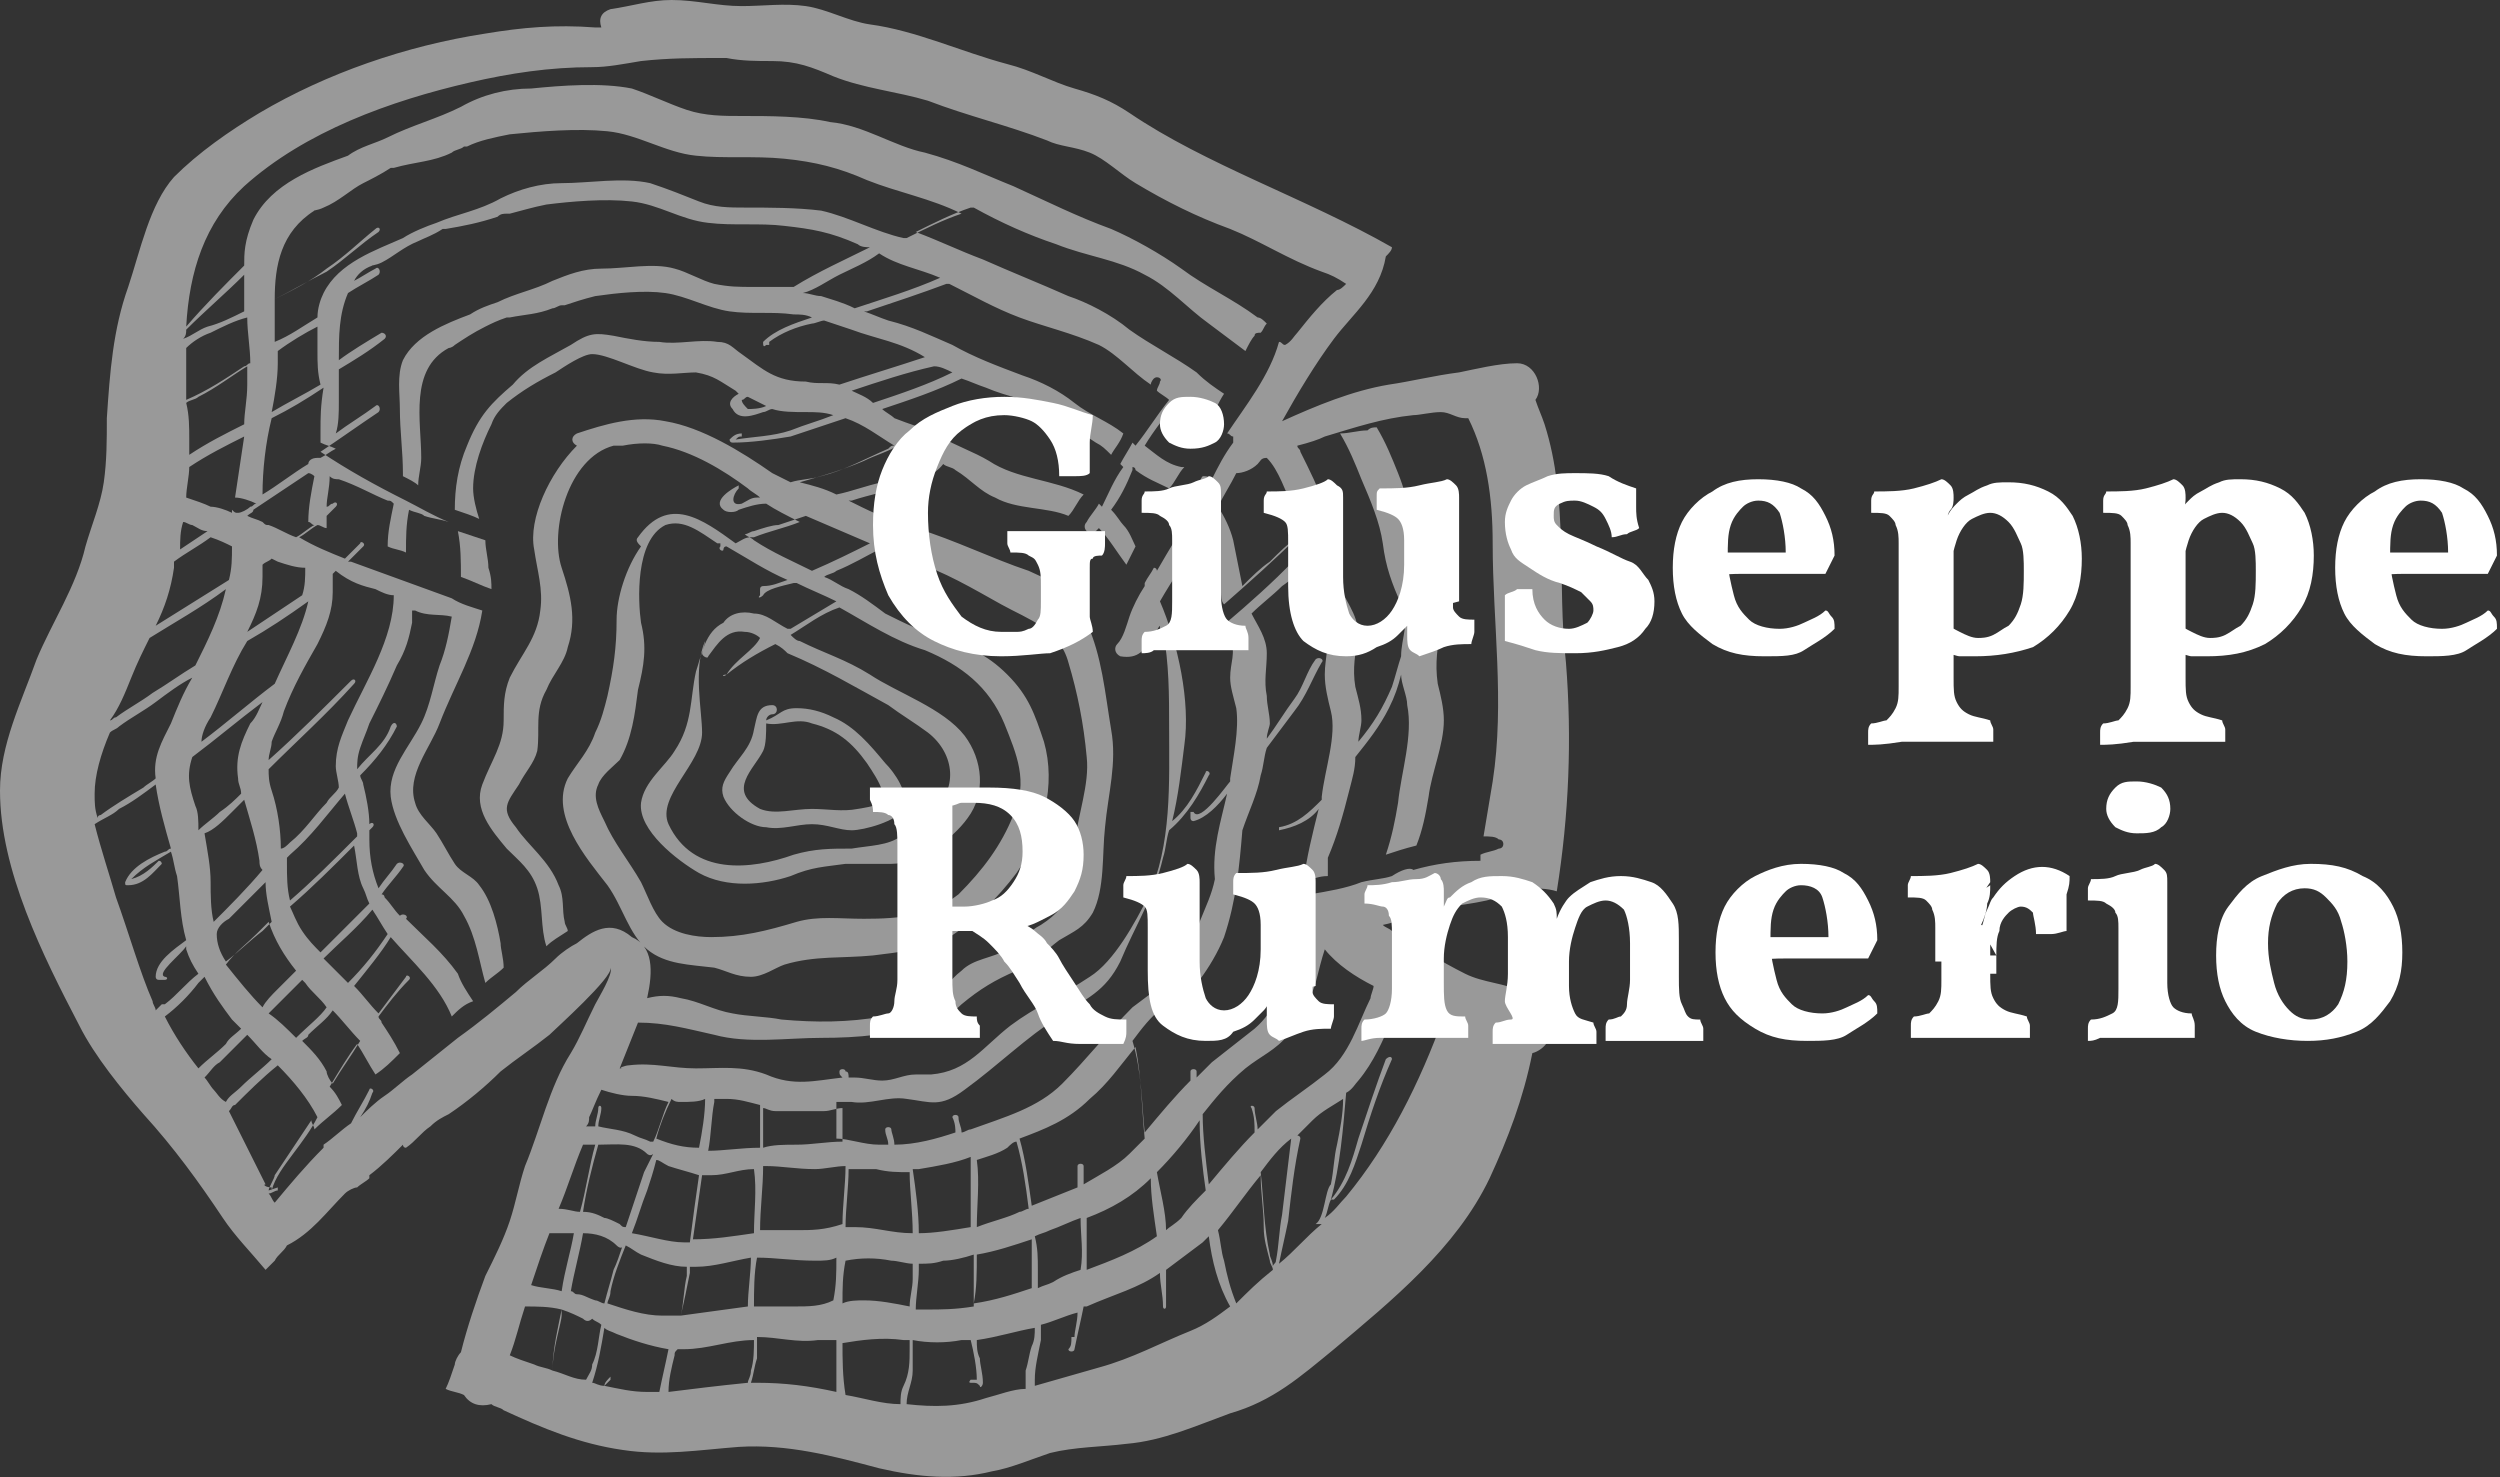 <?xml version="1.0" encoding="utf-8"?>
<!-- Generator: Adobe Illustrator 23.0.0, SVG Export Plug-In . SVG Version: 6.00 Build 0)  -->
<svg version="1.1" id="Ebene_1" xmlns="http://www.w3.org/2000/svg" xmlns:xlink="http://www.w3.org/1999/xlink" x="0px" y="0px"
	 viewBox="0 0 81.9 48.4" style="enable-background:new 0 0 81.9 48.4;" xml:space="preserve">
<rect x="0" y="0" width="81.9" height="48.4" fill="#333333" stroke="none"/>
<style type="text/css">
	.st0{opacity:0.5;}
	.st1{fill:#FFFFFF;}
</style>
<g>
	<g class="st0">
		<path class="st1" d="M48.7,29.5c0.4-0.1,0.9-0.3,1.3-0.4c0.3,0,0.7,0,1,0.1c0.4-2.5,0.5-5,0.3-7.5c-0.3-2.6,0.1-5.3-0.7-7.8
			c-0.1-0.3-0.2-0.5-0.3-0.8c0.3-0.4,0-1.2-0.6-1.2s-1.4,0.2-1.9,0.3c-0.8,0.1-1.6,0.3-2.3,0.4c-1.2,0.2-2.4,0.7-3.5,1.2
			c0.5-0.9,1.1-1.9,1.7-2.7c0.6-0.8,1.5-1.5,1.7-2.7c0.1-0.1,0.2-0.2,0.2-0.3c-2.8-1.6-6.1-2.7-8.6-4.4c-0.6-0.4-1.1-0.6-1.8-0.8
			S33.8,2.3,33,2.1c-1.5-0.4-3-1.1-4.5-1.3c-0.7-0.1-1.4-0.5-2.1-0.6s-1.4,0-2.1,0C23.5,0.2,22.8,0,22,0c-0.7,0-1.3,0.2-2,0.3
			c-0.3,0.1-0.4,0.3-0.3,0.6c-0.1,0-0.2,0-0.2,0c-1.3-0.1-2.4,0-3.6,0.2c-2.6,0.4-5.2,1.3-7.4,2.6c-1,0.6-2,1.3-2.8,2.1
			C4.9,6.7,4.6,8.2,4.2,9.4c-0.5,1.4-0.6,2.8-0.7,4.3c0,0.7,0,1.4-0.1,2.1c-0.1,0.7-0.4,1.4-0.6,2.1c-0.3,1.3-1.1,2.5-1.6,3.7
			C0.7,23,0,24.4,0,25.9c0,2.6,1.4,5.4,2.6,7.7c0.5,1,1.4,2.1,2.1,2.9c1,1.1,1.8,2.2,2.6,3.4c0.4,0.6,0.9,1.1,1.4,1.7
			c0.1-0.1,0.2-0.2,0.3-0.3c0.1-0.2,0.3-0.3,0.4-0.5c0.8-0.4,1.3-1.1,1.9-1.7c0.1-0.1,0.3-0.2,0.4-0.2c0.1-0.1,0.3-0.2,0.4-0.3v-0.1
			c0.4-0.3,0.8-0.7,1.1-1c0,0,0,0.1,0.1,0.1c0.3-0.2,0.5-0.5,0.8-0.7l0,0c0.2-0.2,0.4-0.3,0.6-0.4c0.6-0.4,1.2-0.9,1.7-1.4
			c0.5-0.4,1.1-0.8,1.6-1.2c0.2-0.2,2.1-1.9,2-2.2c0.1,0.2-0.4,1-0.5,1.2c-0.3,0.6-0.5,1.1-0.8,1.6c-0.7,1.1-1,2.5-1.5,3.7
			c-0.2,0.6-0.3,1.2-0.5,1.8s-0.5,1.2-0.8,1.8c-0.3,0.8-0.6,1.7-0.8,2.5c-0.1,0.1-0.2,0.3-0.2,0.4c-0.1,0.3-0.2,0.6-0.3,0.8
			c0.2,0.1,0.4,0.1,0.6,0.2c0.2,0.3,0.5,0.4,0.9,0.3c0.1,0.1,0.3,0.1,0.4,0.2c1.3,0.6,2.5,1.1,3.9,1.3c1.3,0.2,2.5,0,3.8-0.1
			c1.6-0.1,3.1,0.3,4.6,0.7c1.3,0.3,2.5,0.4,3.7,0.1c0.6-0.1,1.3-0.4,1.9-0.6c0.8-0.2,1.7-0.2,2.5-0.3c1.2-0.1,2.3-0.6,3.4-1
			c1.4-0.4,2.3-1.2,3.4-2.1c1.9-1.6,4-3.3,5.1-5.6c0.6-1.3,1.1-2.6,1.4-4.1c0.4-0.1,0.8-0.6,0.5-1s-0.3-0.8-0.8-1
			c-0.6-0.3-1.3-0.3-1.9-0.6c-0.8-0.4-1.6-0.9-2.4-1.4c-0.1-0.1-0.2-0.1-0.3-0.2c0.5-0.1,0.9-0.3,1.1-0.3
			C47,29.7,47.8,29.7,48.7,29.5z M8,6.1c2-1.8,4.8-2.8,7.4-3.4c1.3-0.3,2.6-0.5,4-0.5c0.5,0,1-0.1,1.6-0.2c0.9-0.1,1.7-0.1,2.6-0.1
			c0.1,0,0.1,0,0.2,0C24.3,2,24.8,2,25.3,2c0.8,0,1.3,0.2,2,0.5c1,0.4,2.1,0.5,3.1,0.8c1.3,0.5,2.6,0.8,3.9,1.3
			c0.4,0.2,0.9,0.2,1.4,0.4c0.5,0.2,1,0.7,1.5,1c1,0.6,2,1.1,3.1,1.5c1,0.4,1.9,1,3,1.4c0.3,0.1,0.5,0.2,0.8,0.4
			c-0.1,0.1-0.2,0.2-0.3,0.2c-0.5,0.4-0.9,0.9-1.3,1.4c-0.1,0.1-0.2,0.3-0.4,0.4c-0.1,0-0.1-0.1-0.2-0.1c-0.3,1.1-1.1,2.1-1.7,3
			c0.1,0,0.1,0.1,0.2,0.1c0,0.1,0,0.1,0,0.2c-0.3,0.4-0.5,0.8-0.7,1.2c-0.1-0.1-0.2-0.1-0.3-0.1c-0.1,0.1-0.1,0.3-0.2,0.4
			c-0.1,0.1-0.1,0.2-0.2,0.3c0.1,0.1,0.1,0.1,0.2,0.2c-0.4,0.7-0.9,1.5-1.3,2.2c0,0,0-0.1-0.1-0.1c-0.1,0.2-0.2,0.3-0.3,0.5v0.1
			c-0.2,0.3-0.4,0.7-0.5,1s-0.2,0.7-0.4,0.9c-0.1,0.1-0.1,0.3,0.1,0.4c0.6,0.1,0.8-0.2,1.1-0.7c0.1-0.1,0.1-0.2,0.2-0.3
			c0,0.1,0,0.2,0.1,0.2c0.2,1,0.2,2.1,0.2,3.1c0,1.8,0.1,3.9-0.7,5.6c-0.4,0.8-1.1,2.1-1.9,2.6c-0.9,0.6-1.8,1-2.6,1.6
			c-0.9,0.7-1.4,1.5-2.6,1.6c-0.2,0-0.4,0-0.5,0c-0.4,0-0.7,0.2-1.1,0.2c-0.3,0-0.6-0.1-0.9-0.1c-0.1,0-0.1,0-0.2,0
			c0-0.1,0-0.2-0.1-0.2c0-0.1-0.2-0.1-0.2,0s0,0.1,0.1,0.2c-0.9,0.1-1.6,0.3-2.5-0.1c-0.8-0.3-1.5-0.2-2.3-0.2s-1.4-0.2-2.2-0.1
			c-0.1,0-0.4,0.1-0.2,0.1h-0.1c0.2-0.5,0.4-1,0.6-1.5l0,0c0.9,0,1.6,0.2,2.5,0.4c1.1,0.3,2.4,0.1,3.5,0.1c1.2,0,2.4-0.1,3.5-0.5
			c0.4-0.1,0.8-0.3,1.1-0.6c0.6-0.5,1.1-0.8,1.8-1.1c0.5-0.2,1-0.7,1.4-1c0.5-0.3,0.8-0.4,1.1-0.9c0.4-0.8,0.3-1.9,0.4-2.8
			c0.1-1.1,0.4-2.1,0.2-3.2c-0.2-1.2-0.3-2.4-0.8-3.5c-0.3-0.9-1-1.3-1.9-1.7c-1.2-0.4-2.4-1-3.7-1.4c0,0,0,0,0.1,0s0.1-0.3-0.1-0.2
			c-0.1,0-0.2,0.1-0.3,0.1c-0.7-0.2-1.3-0.5-1.9-0.8c0,0,0,0,0.1,0c0.6-0.2,1.2-0.3,1.7-0.5c0.4-0.1,1-0.3,1.3-0.7l0,0
			c0.1,0.1,0.3,0.1,0.4,0.2c0.5,0.3,0.8,0.7,1.3,0.9c0.7,0.4,1.7,0.3,2.4,0.6c0.2-0.2,0.3-0.5,0.5-0.7c-1-0.5-2.2-0.5-3.1-1.1
			c-0.5-0.3-1.1-0.5-1.6-0.8c0.3-0.1,0.6-0.3,1-0.4c0.1-0.1,0-0.2-0.1-0.2c-0.4,0.2-0.7,0.3-1.1,0.5c-0.4-0.2-0.8-0.3-1.3-0.5
			c-0.1-0.1-0.3-0.2-0.4-0.3c0.9-0.3,1.8-0.6,2.6-1c0.3,0.1,0.5,0.2,0.8,0.3c0.7,0.3,1.4,0.4,2.1,0.7c0.6,0.3,1,0.8,1.5,1.1
			c0.2,0.1,0.3,0.2,0.5,0.4c0.1-0.2,0.3-0.4,0.4-0.7c-0.5-0.4-1.1-0.6-1.6-1s-1.1-0.7-1.7-0.9c-0.8-0.3-1.6-0.6-2.3-1
			c-0.7-0.3-1.3-0.6-2.1-0.8c-0.3-0.1-0.5-0.2-0.8-0.3h0.1c0.9-0.3,1.8-0.6,2.6-0.9h0.1c0.8,0.4,1.5,0.8,2.3,1.1s1.7,0.5,2.6,0.9
			c0.6,0.3,1.1,0.9,1.7,1.3c0-0.1,0.1-0.2,0.1-0.2c0.1-0.1,0.3,0,0.2,0.1c0,0.1-0.1,0.2-0.1,0.3c0.1,0.1,0.3,0.2,0.4,0.3
			c-0.4,0.5-0.7,1-1.1,1.5l-0.1-0.1c-0.1,0.2-0.3,0.5-0.4,0.7c0,0,0,0,0.1,0.1c-0.3,0.4-0.5,0.9-0.7,1.3L36,16.5
			c-0.1,0.2-0.3,0.4-0.4,0.6l0,0l0,0l0,0c-0.2,0.2,0.1,0.5,0.3,0.3c0,0,0,0,0.1-0.1c0.3,0.3,0.6,0.8,0.9,1.2
			c0.1-0.2,0.2-0.4,0.3-0.6c-0.1-0.2-0.2-0.5-0.4-0.7c-0.1-0.1-0.2-0.3-0.4-0.5c0.3-0.4,0.5-0.8,0.7-1.3c0,0,0,0,0-0.1
			c0,0,0.1,0,0.1,0.1c0.4,0.3,0.7,0.4,1.1,0.6c0.2-0.2,0.3-0.5,0.5-0.7l0,0h-0.1c-0.5-0.1-0.8-0.4-1.2-0.7c0.3-0.5,0.7-1,1.1-1.5
			c0.3,0.2,0.5,0.4,0.8,0.6c0.1,0,0.1,0.1,0.2,0.1c0.2-0.3,0.3-0.6,0.5-0.9c-0.3-0.2-0.6-0.4-0.9-0.7c-0.7-0.5-1.5-0.9-2.2-1.4
			c-0.6-0.5-1.4-0.9-2-1.1c-0.9-0.4-1.9-0.8-2.8-1.2c-0.8-0.3-1.4-0.6-2.2-0.9c0.6-0.3,1.2-0.6,1.8-0.8h0.1c0.9,0.5,1.8,0.9,2.7,1.2
			c1,0.4,2,0.5,2.9,1c0.8,0.4,1.4,1.1,2.1,1.6c0.4,0.3,0.8,0.6,1.2,0.9c0.1-0.2,0.2-0.4,0.3-0.5c0-0.1,0.1-0.1,0.2-0.1
			c0.1-0.1,0.1-0.2,0.2-0.3c-0.1-0.1-0.2-0.2-0.3-0.2c-0.8-0.6-1.7-1-2.5-1.6c-0.7-0.5-1.6-1-2.3-1.3c-1.1-0.4-2.1-0.9-3.2-1.4
			c-1-0.4-1.8-0.8-2.9-1.1c-1-0.2-2-0.9-3.1-1c-0.9-0.2-2-0.2-2.9-0.2c-0.6,0-1.2,0-1.8-0.2s-1.2-0.5-1.8-0.7c-1-0.2-2.3-0.1-3.3,0
			c-0.8,0-1.6,0.2-2.3,0.6c-0.8,0.4-1.6,0.6-2.4,1c-0.4,0.2-0.9,0.3-1.3,0.6C10.3,5.5,8.9,6,8.3,7.2C8,7.9,8,8.3,8,8.7
			c-0.6,0.6-1.3,1.3-1.9,2C6.2,8.9,6.7,7.3,8,6.1z M37.2,34.3c0.2,1,0.2,2,0.3,3c-0.2,0.2-0.3,0.3-0.5,0.5c-0.4,0.4-1,0.7-1.5,1
			c0-0.2,0-0.4,0-0.6c0-0.1-0.2-0.1-0.2,0c0,0.2,0,0.4,0,0.7c-0.5,0.2-1,0.4-1.5,0.6c-0.1-0.7-0.2-1.5-0.4-2.2
			c0.8-0.3,1.6-0.6,2.3-1.3C36.3,35.5,36.7,34.9,37.2,34.3z M43.1,40.1c0.1,0,0.1,0,0.2,0c-0.5,0.4-0.9,0.9-1.4,1.3
			c0.1-0.5,0.2-0.9,0.3-1.4c0.1-0.9,0.2-1.8,0.4-2.7c0-0.1-0.1-0.1-0.1-0.1c0.2-0.2,0.3-0.3,0.5-0.5c0.3-0.3,0.7-0.5,1-0.7
			c0,0.5-0.1,1-0.2,1.5c-0.1,0.4-0.1,0.8-0.2,1.3C43.4,39,43.4,39.9,43.1,40.1C43.1,40,43.1,40.1,43.1,40.1z M40.5,42.7
			c-0.2-0.5-0.3-0.9-0.4-1.4c-0.1-0.3-0.1-0.6-0.2-1c0.5-0.6,0.9-1.2,1.4-1.8c0,0.6,0.1,1.1,0.1,1.7c0,0.4,0.1,0.7,0.2,1.1
			c0,0.1,0.1,0.2,0.1,0.3C41.2,42,40.9,42.3,40.5,42.7z M41.7,41.5c0-0.2-0.1-0.3-0.1-0.4c-0.2-0.9-0.2-1.8-0.3-2.7
			c0.3-0.4,0.6-0.8,1-1.1l0,0c-0.1,0.8-0.2,1.7-0.3,2.5c-0.1,0.5-0.1,1-0.2,1.5C41.8,41.4,41.7,41.4,41.7,41.5z M43.4,35.2
			c-0.5,0.4-1.1,0.8-1.6,1.2c-0.2,0.2-0.4,0.4-0.6,0.6c0-0.2-0.1-0.5-0.1-0.7c0-0.1-0.2-0.1-0.1,0c0.1,0.3,0.1,0.5,0.1,0.8
			c-0.5,0.5-1,1.1-1.5,1.7c-0.1-0.8-0.2-1.6-0.2-2.3c0.4-0.5,0.8-1,1.4-1.5c0.5-0.4,1-0.6,1.4-1.1s0.7-1.1,0.9-1.7
			c0.1-0.4,0.2-0.8,0.3-1.1c0.4,0.5,1,0.9,1.6,1.2c0,0.1-0.1,0.3-0.1,0.4C44.5,33.5,44.2,34.6,43.4,35.2z M39.5,39
			c-0.3,0.3-0.6,0.6-0.8,0.9c-0.2,0.2-0.4,0.3-0.5,0.4c0-0.6-0.2-1.3-0.3-1.9c0.5-0.5,1-1.1,1.4-1.7C39.3,37.5,39.4,38.3,39.5,39z
			 M37.9,40.5c-0.7,0.5-1.5,0.8-2.3,1.1c0-0.6,0-1.1,0-1.7c0.8-0.3,1.5-0.7,2.1-1.3C37.7,39.2,37.8,39.8,37.9,40.5z M34,42.2
			c0-0.2,0-0.4,0-0.6c0-0.4,0-0.7-0.1-1.1c0.2-0.1,0.3-0.1,0.5-0.2c0.3-0.1,0.7-0.3,1-0.4c0,0.6,0.1,1.1,0,1.7
			c-0.3,0.1-0.6,0.2-0.9,0.4C34.3,42.1,34.2,42.1,34,42.2z M30.4,42.9c-0.1,0-0.3,0-0.4,0c0-0.4,0.1-0.9,0.1-1.3c0-0.1,0-0.1,0-0.2
			c0.3,0,0.5,0,0.8-0.1c0.3,0,0.7-0.1,1-0.2c0,0.6,0,1.1,0,1.7C31.3,42.9,30.8,42.9,30.4,42.9z M28.3,42.6c-0.2,0-0.5,0-0.7,0.1
			c0-0.5,0-0.9,0.1-1.4c0.5-0.1,1-0.1,1.5,0c0.2,0,0.5,0.1,0.7,0.1c0,0.2,0,0.3,0,0.5c0,0.3-0.1,0.6-0.1,0.9
			C29.3,42.7,28.8,42.6,28.3,42.6z M26,42.8c-0.4,0-0.8,0-1.3,0c0-0.5,0-1.1,0.1-1.6l0,0c0.6,0,1.2,0.1,1.9,0.1c0.3,0,0.5,0,0.7-0.1
			c0,0.5,0,0.9-0.1,1.4C26.9,42.8,26.5,42.8,26,42.8z M21.7,43.1c-0.6,0-1.2-0.2-1.8-0.4c0-0.1,0.1-0.2,0.1-0.4
			c0.1-0.5,0.3-1,0.5-1.5c0.2,0.1,0.3,0.2,0.5,0.3c0.5,0.2,1,0.4,1.5,0.4c0,0.1,0,0.2,0,0.3c-0.1,0.4-0.1,0.9-0.2,1.3
			C22,43.1,21.9,43.1,21.7,43.1z M18.1,44.9c0-0.7,0.2-1.5,0.3-2c0.3,0.1,0.5,0.2,0.7,0.3c0.1,0.1,0.2,0.1,0.3,0
			c0.1,0.1,0.2,0.1,0.3,0.2c-0.1,0.4-0.1,0.9-0.3,1.3c0,0.2-0.1,0.3-0.2,0.5C18.8,45.2,18.5,45,18.1,44.9z M19.5,42.6
			c-0.3-0.1-0.4-0.2-0.6-0.2c-0.1,0-0.1-0.1-0.2-0.1c0.1-0.6,0.3-1.3,0.4-1.9c0.4,0,0.8,0.1,1.1,0.4c0.1,0.1,0.2,0.1,0.2,0l0,0
			c-0.1,0.3-0.2,0.6-0.3,0.8c-0.1,0.4-0.2,0.7-0.3,1.1C19.7,42.7,19.6,42.6,19.5,42.6z M22.3,36.1c0.3,0,0.6,0,0.8-0.1l0,0
			c0,0.5-0.1,1.1-0.2,1.6c-0.5,0-0.9-0.1-1.4-0.3c0.1-0.4,0.3-0.9,0.5-1.3C22.1,36.1,22.2,36.1,22.3,36.1z M26.1,40.3
			c-0.4,0-0.8,0-1.2,0c0-0.7,0.1-1.4,0.1-2.1h0.1c0.5,0,1,0.1,1.6,0.1c0.3,0,0.7-0.1,1-0.1c0,0.6-0.1,1.3-0.1,1.9
			C27,40.3,26.6,40.3,26.1,40.3z M24.7,40.4c-0.7,0.1-1.3,0.2-2,0.2c0.1-0.7,0.2-1.4,0.3-2.1c0.1,0,0.2,0,0.3,0
			c0.5,0,0.9-0.2,1.4-0.2C24.8,39,24.7,39.7,24.7,40.4z M23.2,37.7c0.1-0.5,0.1-1.1,0.2-1.6c0,0,0,0,0-0.1c0.1,0,0.3,0,0.4,0
			c0.4,0,0.7,0.1,1.1,0.2c0,0.5,0,0.9,0,1.4C24.3,37.6,23.7,37.7,23.2,37.7z M21.9,38.2c0.3,0.1,0.7,0.2,1,0.3
			c-0.1,0.7-0.2,1.4-0.3,2.2c-0.1,0-0.1,0-0.2,0c-0.5,0-1.1-0.2-1.7-0.3c0.2-0.5,0.3-0.9,0.5-1.4c0.1-0.3,0.2-0.6,0.3-1
			C21.6,38,21.7,38.1,21.9,38.2z M21.1,38.4c-0.2,0.6-0.4,1.2-0.6,1.8c-0.1,0-0.1,0-0.2-0.1c-0.2-0.1-0.4-0.2-0.5-0.2
			c-0.2-0.1-0.4-0.2-0.7-0.2c0.1-0.7,0.3-1.5,0.5-2.2c0.6,0,1.2-0.1,1.6,0.3c0,0,0.1,0.1,0.2,0C21.3,38,21.2,38.2,21.1,38.4z
			 M22.6,41.7c0-0.1,0-0.1,0-0.2c0.1,0,0.1,0,0.2,0c0.6,0,1.2-0.2,1.8-0.3c0,0.5-0.1,1.1-0.1,1.6c-0.7,0.1-1.5,0.2-2.2,0.3
			C22.4,42.7,22.5,42.2,22.6,41.7z M32,41.1c0.6-0.1,1.2-0.3,1.8-0.5c0,0.4,0,0.7,0,1c0,0.2,0,0.4,0,0.6c-0.6,0.2-1.2,0.4-1.9,0.5
			C32,42.2,32,41.7,32,41.1z M33.3,37.4c0.2,0.7,0.3,1.4,0.4,2.2c-0.1,0-0.2,0.1-0.3,0.1C33,39.9,32.5,40,32,40.2
			c0-0.7,0.1-1.5,0-2.2c0.3-0.1,0.7-0.2,1-0.4C33.1,37.5,33.2,37.4,33.3,37.4z M31.8,38.8c0,0.5,0,0.9,0,1.4
			c-0.6,0.1-1.2,0.2-1.7,0.2c0-0.7-0.1-1.4-0.2-2.1c0.1,0,0.1,0,0.2,0c0.6-0.1,1.2-0.2,1.7-0.4C31.8,38.2,31.8,38.5,31.8,38.8z
			 M29.9,40.4L29.9,40.4c-0.7,0-1.2-0.2-1.9-0.2c-0.1,0-0.2,0-0.3,0c0-0.6,0.1-1.3,0.1-1.9c0.3,0,0.6,0,0.9,0
			c0.4,0.1,0.7,0.1,1.1,0.1C29.8,39,29.9,39.7,29.9,40.4z M27.6,37.4c-0.5,0-1,0.1-1.5,0.1c-0.4,0-0.8,0-1.1,0.1c0-0.4,0-0.9,0-1.3
			c0.1,0,0.2,0.1,0.4,0.1c0.5,0,1.1,0,1.6,0c0.2,0,0.4-0.1,0.6-0.1C27.6,36.6,27.6,37,27.6,37.4z M25,19.5c0.1-0.2,0.6-0.3,1-0.4
			h0.1c0.4,0.2,0.9,0.4,1.3,0.6c-0.5,0.3-1,0.6-1.5,0.9h-0.1c-0.4-0.2-0.7-0.5-1.1-0.5c-0.4-0.1-0.8,0-1,0.3l0,0
			c-0.6,0.3-0.7,1-0.9,1.6c-0.2,0.9-0.1,1.7-0.7,2.6c-0.3,0.5-1,1-1.1,1.7c-0.1,0.9,1.2,1.9,1.9,2.3c0.9,0.5,2.1,0.4,3,0.1
			c0.7-0.3,1.1-0.3,1.8-0.4c0.5,0,1,0,1.5,0c0.9,0,2-0.8,2.5-1.5c0.6-0.8,0.5-1.9-0.1-2.7c-0.7-0.9-2.2-1.4-3.1-2
			c-0.8-0.5-1.5-0.7-2.3-1.1c-0.1,0-0.2-0.1-0.3-0.2l0,0c0.5-0.3,1-0.7,1.6-0.9c0.9,0.5,1.8,1.1,2.8,1.4c1.2,0.5,2.1,1.2,2.6,2.4
			c0.4,1,0.8,1.9,0.3,3c-0.4,1-1,1.8-1.8,2.6c-0.9,0.7-1.9,0.8-3.1,0.8c-0.8,0-1.5-0.1-2.2,0.1c-1,0.3-1.8,0.5-2.8,0.5
			c-0.5,0-1.2-0.1-1.6-0.5c-0.3-0.3-0.5-0.9-0.7-1.3c-0.4-0.7-0.9-1.3-1.2-2c-0.2-0.4-0.4-0.8-0.2-1.2c0.1-0.3,0.5-0.6,0.7-0.8
			c0.4-0.7,0.5-1.5,0.6-2.3c0.2-0.8,0.3-1.4,0.1-2.2c-0.1-0.7-0.2-2.7,0.8-3.2c0.6-0.2,1.1,0.2,1.7,0.6c0,0,0,0,0.1,0c0,0,0,0,0,0.1
			l0,0l0,0c-0.1,0.1,0.1,0.2,0.1,0.1c0,0,0-0.1,0.1-0.1c0.7,0.4,1.3,0.8,2,1.1c-0.3,0.1-0.5,0.2-0.8,0.2c0,0-0.1,0-0.1,0.1
			s0,0.1,0,0.2C24.8,19.6,24.9,19.6,25,19.5z M23.8,22.1c0.5-0.4,1-0.7,1.6-1c0.2,0.1,0.3,0.2,0.4,0.3c1.2,0.5,2.2,1.1,3.3,1.7
			c0.4,0.3,0.9,0.6,1.3,0.9c0.9,0.7,1,1.9,0.1,2.6c-0.3,0.2-0.7,0.6-1,0.8c-0.4,0.3-1,0.3-1.6,0.4c-0.7,0-1.2,0-1.9,0.2
			c-1.4,0.5-3.3,0.7-4.1-1c-0.4-0.9,1.1-2,1.1-3c0-0.7-0.3-2.1,0.1-3c0,0.1-0.1,0.3-0.1,0.4s0.2,0.2,0.2,0.1
			c0.3-0.4,0.6-0.9,1.2-0.8c0.2,0,0.4,0.1,0.5,0.2C24.7,21.3,24.1,21.6,23.8,22.1C23.6,22.1,23.7,22.2,23.8,22.1z M24.7,17.7
			c-0.1-0.1-0.2-0.1-0.3-0.2c0.1,0,0.2-0.1,0.3-0.1l0,0l0,0c0.3-0.1,0.6-0.2,0.8-0.2c0.3-0.1,0.6-0.2,0.9-0.3
			c0.7,0.3,1.4,0.6,2.1,0.9c-0.6,0.3-1.2,0.6-1.9,0.9C26,18.4,25.3,18.1,24.7,17.7z M29.7,14.7c0.3,0.1,0.6,0.2,0.9,0.3
			c-0.4,0.5-1.1,0.6-1.7,0.8c-0.5,0.1-1,0.3-1.5,0.4l0,0c-0.4-0.2-0.8-0.3-1.2-0.4c0.7-0.2,1.4-0.4,2.1-0.7c0.4-0.2,0.8-0.3,1.1-0.5
			C29.6,14.7,29.7,14.7,29.7,14.7z M25.1,13.3c-0.2,0.1-0.5,0.1-0.6,0.1c-0.1-0.1-0.2-0.2-0.2-0.3c0.1,0,0.1-0.1,0.2-0.1
			C24.7,13.1,24.9,13.2,25.1,13.3z M31.2,12.2c-0.8,0.4-1.7,0.7-2.6,1c-0.2-0.2-0.5-0.3-0.7-0.4c0.9-0.3,1.8-0.6,2.7-0.8
			C30.8,12,31,12.1,31.2,12.2z M10.6,9.6c-0.1,0.2-0.2,0.5-0.2,0.8C9.9,10.7,9.5,11,9,11.2c0-0.4,0-0.9,0-1.4
			c0.6-0.3,1.1-0.6,1.7-0.9c0.6-0.4,1.1-0.9,1.7-1.3c0.1-0.1,0-0.2-0.1-0.1c-0.5,0.4-1,0.9-1.6,1.3c-0.5,0.4-1.1,0.7-1.7,1
			c0-1.1,0.2-2.2,1.3-2.9c-0.1,0,0.1,0,0.3-0.1c0.5-0.2,0.9-0.6,1.3-0.8c0.2-0.1,0.6-0.3,0.9-0.5c0.1,0,0.1,0,0.1,0
			c0.7-0.2,1.3-0.2,1.9-0.5c0.1-0.1,0.3-0.1,0.4-0.2h0.1c0.4-0.2,0.9-0.3,1.4-0.4c1-0.1,2.2-0.2,3.2-0.1s1.9,0.7,2.9,0.8
			c0.9,0.1,1.9,0,2.9,0.1s1.8,0.3,2.7,0.7c1,0.4,2.1,0.6,3.1,1.1c-0.6,0.2-1.2,0.5-1.8,0.8h-0.1c-0.9-0.2-1.8-0.7-2.7-0.9
			c-0.8-0.1-1.7-0.1-2.5-0.1c-0.5,0-1,0-1.5-0.2s-1-0.4-1.6-0.6c-0.9-0.2-2,0-2.9,0c-0.7,0-1.4,0.2-2,0.5C15.7,6.9,15,7,14.3,7.3
			c-0.3,0.1-0.8,0.3-1.1,0.5C12.3,8.2,11.1,8.6,10.6,9.6z M10.4,11.5c0,0.4,0,0.7,0.1,1.1c-0.5,0.3-1.1,0.6-1.6,0.9
			C9,13,9.1,12.4,9.1,11.9c0-0.1,0-0.3,0-0.4c0.4-0.3,0.9-0.6,1.3-0.8C10.4,11,10.4,11.3,10.4,11.5z M10.5,14.1c0,0.1,0,0.3,0,0.4
			c0.2,0.1,0.3,0.1,0.5,0.2c-0.2,0.1-0.3,0.2-0.5,0.3l0,0l0,0l0,0c0,0,0,0-0.1,0c-0.2,0-0.3,0.1-0.3,0.2c-0.5,0.3-1,0.7-1.5,1l0,0
			c0-0.8,0.1-1.7,0.3-2.5c0.6-0.3,1.1-0.6,1.7-1C10.5,13.3,10.5,13.7,10.5,14.1z M10.3,15.6L10.3,15.6c-0.1,0.5-0.2,1-0.2,1.5
			c0.1,0,0.1,0.1,0.2,0.1c-0.2,0.1-0.4,0.3-0.6,0.4c-0.3-0.1-0.6-0.3-0.9-0.4c-0.1,0-0.1,0-0.2-0.1l0,0C8.4,17,8.3,17,8.1,16.9
			c0.1-0.1,0.2-0.1,0.2-0.2c0.6-0.4,1.2-0.8,1.8-1.2C10.2,15.5,10.3,15.6,10.3,15.6z M9.1,18.4c0.3,0.1,0.6,0.2,0.9,0.2
			c0,0.3,0,0.6-0.1,0.9c-0.6,0.4-1.2,0.8-1.8,1.2c0.3-0.6,0.5-1.1,0.5-1.8c0-0.1,0-0.3,0-0.4c0.1-0.1,0.2-0.1,0.3-0.2
			C9.1,18.4,9.1,18.4,9.1,18.4z M12.3,19.3c0.2,0.1,0.4,0.2,0.6,0.2c0,1.4-0.9,2.8-1.5,4.1c-0.2,0.5-0.4,0.9-0.4,1.5
			c0,0.2,0.1,0.5,0.1,0.7c-0.1,0.2-0.3,0.3-0.4,0.5c-0.4,0.4-0.7,0.9-1.2,1.3c-0.1,0.1-0.2,0.2-0.3,0.2c0-0.6-0.1-1.3-0.3-1.9
			c-0.1-0.3-0.1-0.5-0.1-0.7c0.9-0.9,1.9-1.8,2.8-2.8c0.1-0.1,0-0.2-0.1-0.1c-0.9,0.9-1.8,1.8-2.7,2.6c0-0.2,0.1-0.4,0.1-0.6
			c0.1-0.3,0.3-0.6,0.4-1c0.3-0.8,0.7-1.5,1.1-2.2c0.3-0.6,0.5-1.1,0.5-1.7c0-0.2,0-0.4,0-0.6l0.1-0.1
			C11.5,19.1,11.9,19.2,12.3,19.3z M11.9,29.1c0.1,0.2,0.1,0.3,0.2,0.5c-0.3,0.3-0.6,0.6-0.8,0.8c-0.3,0.3-0.5,0.5-0.8,0.8
			c-0.2-0.2-0.4-0.4-0.6-0.7s-0.3-0.6-0.4-0.8c0.7-0.6,1.4-1.3,2.1-2C11.7,28.2,11.7,28.7,11.9,29.1z M10.7,35.1
			c-0.2-0.4-0.5-0.7-0.8-1c0.1-0.1,0.2-0.1,0.2-0.2c0.3-0.3,0.6-0.5,0.8-0.8c0.3,0.3,0.6,0.7,0.9,1c-0.3,0.5-0.6,0.9-0.9,1.4
			C10.8,35.4,10.7,35.2,10.7,35.1z M6.4,26.4c-0.2-0.6-0.3-1-0.1-1.6c0.8-0.6,1.5-1.2,2.3-1.8c-0.1,0.2-0.2,0.5-0.4,0.7
			c-0.3,0.6-0.5,1.1-0.4,1.8c0,0.2,0.1,0.3,0.1,0.5c-0.2,0.2-0.4,0.4-0.7,0.6C7,26.8,6.7,27,6.5,27.2C6.5,26.9,6.5,26.6,6.4,26.4z
			 M3.1,26c0-0.6,0.2-1.3,0.5-2c0.1-0.1,0.2-0.1,0.3-0.2c0.4-0.3,0.8-0.5,1.2-0.8s0.8-0.6,1.2-0.8c-0.3,0.5-0.5,1-0.7,1.5
			c-0.3,0.6-0.6,1.1-0.5,1.8c-0.1,0.1-0.3,0.2-0.4,0.3c-0.5,0.3-1,0.6-1.4,0.9c0,0-0.1,0-0.1,0.1C3.1,26.5,3.1,26.3,3.1,26z
			 M6.1,10.8C6.7,10.2,7.4,9.6,8,9c0,0.2,0,0.5,0,0.7s0,0.3,0,0.5c-0.4,0.2-0.8,0.4-1.2,0.5C6.5,10.8,6.3,11,6,11.1
			C6.1,11,6.1,10.9,6.1,10.8z M6.9,10.9c0.4-0.2,0.8-0.4,1.2-0.5c0,0.5,0.1,1,0.1,1.5C8.1,11.9,8.1,12,8,12
			c-0.6,0.4-1.2,0.8-1.9,1.1c0-0.6,0-1.1,0-1.7C6.3,11.2,6.6,11,6.9,10.9z M6.2,14.4c0-0.4,0-0.8-0.1-1.2c0.1-0.1,0.3-0.1,0.4-0.2
			c0.6-0.3,1.1-0.7,1.6-1c0,0.2,0,0.4,0,0.6c0,0.5-0.1,0.9-0.1,1.3c-0.6,0.3-1.2,0.6-1.8,1C6.2,14.8,6.2,14.6,6.2,14.4z M8,14.3
			c-0.1,0.7-0.2,1.3-0.3,2c0.2,0,0.5,0.1,0.7,0.2c-0.1,0-0.1,0.1-0.2,0.1c-0.1,0.1-0.3,0.2-0.4,0.2s-0.1,0-0.2-0.1v0.1
			c-0.2-0.1-0.5-0.2-0.7-0.2c-0.2-0.1-0.5-0.2-0.8-0.3c0-0.3,0.1-0.7,0.1-1C6.8,14.9,7.4,14.6,8,14.3z M6,17.1
			c0.1,0,0.2,0.1,0.3,0.1c0.2,0.1,0.3,0.2,0.5,0.2c-0.3,0.2-0.6,0.4-0.9,0.6C5.9,17.7,5.9,17.4,6,17.1z M7.6,17.9
			c0,0.4,0,0.7-0.1,1.1c-0.8,0.5-1.6,1-2.4,1.5c0.3-0.6,0.5-1.2,0.6-1.9c0-0.1,0-0.1,0-0.2c0.4-0.3,0.8-0.5,1.2-0.8
			C7.2,17.7,7.4,17.8,7.6,17.9z M4.3,22.2c0.2-0.5,0.4-0.9,0.6-1.3c0.8-0.5,1.7-1,2.5-1.6c-0.2,0.9-0.6,1.7-1,2.5
			c-0.5,0.3-0.9,0.6-1.4,0.9c-0.4,0.3-0.8,0.5-1.2,0.8c-0.1,0-0.1,0.1-0.2,0.1C3.9,23.2,4.1,22.7,4.3,22.2z M6.9,23.5
			c0.4-0.8,0.7-1.7,1.2-2.5c0.7-0.4,1.3-0.8,2-1.3c-0.2,0.9-0.7,1.8-1.1,2.7c-0.8,0.6-1.6,1.3-2.4,1.9C6.6,24.1,6.7,23.8,6.9,23.5z
			 M7.6,26.6c0.1-0.1,0.3-0.3,0.4-0.4c0.2,0.7,0.4,1.3,0.5,2c0,0.1,0,0.2,0.1,0.3l0,0c-0.5,0.6-1.1,1.2-1.6,1.7
			c-0.1-0.4-0.1-0.9-0.1-1.3c0-0.5-0.1-1-0.2-1.6C7,27.2,7.3,26.9,7.6,26.6z M7.4,31.6L7.4,31.6c0.3-0.4,0.7-0.7,1-1
			c0.1-0.1,0.3-0.3,0.4-0.4c0.2,0.6,0.5,1.1,0.9,1.6c-0.2,0.2-0.4,0.4-0.6,0.6c-0.2,0.2-0.4,0.4-0.5,0.6C8.2,32.6,7.8,32.1,7.4,31.6
			z M7.5,30.1c0.4-0.4,0.8-0.8,1.2-1.2c0,0.4,0.1,0.8,0.2,1.3c-0.1,0.1-0.2,0.2-0.3,0.3c-0.4,0.3-0.8,0.7-1.2,1
			c-0.2-0.3-0.3-0.6-0.3-0.9C7.1,30.4,7.3,30.2,7.5,30.1z M7.6,33.4c0.1,0.1,0.2,0.2,0.3,0.3c-0.2,0.2-0.4,0.3-0.5,0.5
			c-0.3,0.3-0.6,0.5-0.9,0.8c-0.4-0.5-0.8-1.1-1.1-1.7c0.4-0.3,0.8-0.7,1.1-1.1c0.1-0.1,0.1-0.1,0.2-0.2C7,32.6,7.3,33,7.6,33.4z
			 M7,35.7c-0.1-0.1-0.2-0.3-0.3-0.4c0.2-0.2,0.3-0.4,0.5-0.5c0.2-0.2,0.4-0.4,0.6-0.6C7.9,34.1,8,34,8.1,33.9
			c0.3,0.3,0.5,0.6,0.8,0.8c-0.3,0.3-0.7,0.6-1,0.9c-0.2,0.2-0.4,0.3-0.5,0.5C7.2,36,7.1,35.8,7,35.7z M9.7,34
			c-0.3-0.3-0.6-0.6-0.9-0.8c0.3-0.3,0.6-0.6,0.9-0.9c0.1-0.1,0.2-0.2,0.2-0.2l0.1,0.1c0.2,0.3,0.5,0.5,0.7,0.8
			C10.5,33.3,10.1,33.6,9.7,34z M10.6,31.4c0.5-0.5,1.1-1,1.6-1.6c0.2,0.3,0.3,0.5,0.5,0.8c-0.4,0.6-0.8,1.1-1.3,1.6
			C11.2,32,10.9,31.7,10.6,31.4z M9.5,29.5c-0.1-0.4-0.1-0.8-0.1-1.2c0-0.1,0-0.1,0-0.2L9.5,28c0.7-0.6,1.2-1.3,1.8-2
			c0.1,0.4,0.3,0.9,0.4,1.3v0.1C10.9,28.2,10.2,28.9,9.5,29.5z M8.7,18.3L8.7,18.3L8.7,18.3L8.7,18.3z M30.8,9.1
			c-0.9,0.4-1.9,0.7-2.8,1c-0.4-0.2-0.8-0.3-1.1-0.4c-0.2,0-0.4-0.1-0.6-0.1c0.4-0.1,0.8-0.4,1.2-0.6s0.9-0.4,1.3-0.7
			C29.4,8.7,30.1,8.8,30.8,9.1z M3.8,29.4c-0.2-0.7-0.5-1.6-0.7-2.4c0.3-0.2,0.6-0.3,0.8-0.5c0.4-0.2,0.8-0.5,1.2-0.8
			c0.1,0.7,0.3,1.4,0.5,2.1c-0.1,0-0.1,0.1-0.2,0.1c-0.5,0.2-1.1,0.5-1.3,1c0,0.1,0,0.1,0.1,0.1c0.5,0,0.8-0.4,1.1-0.7
			c0,0,0-0.1-0.1-0.1c-0.2,0.2-0.5,0.5-0.9,0.6c0.4-0.4,0.8-0.6,1.3-0.9c0.1,0.3,0.1,0.5,0.2,0.8c0.1,0.7,0.1,1.4,0.3,2.1
			c-0.4,0.3-1,0.7-1,1.2c0,0,0,0.1,0.1,0.1h0.2c0.1,0,0.1-0.1,0-0.1c-0.3-0.1,0.5-0.7,0.7-1c0,0,0,0,0,0.1c0.1,0.3,0.2,0.5,0.4,0.8
			c-0.4,0.3-0.7,0.7-1.1,1c0,0,0,0-0.1,0C5.2,33,5.2,33,5.1,33.1C5.1,33,5,32.9,5,32.8C4.6,31.9,4.2,30.5,3.8,29.4z M8.7,38.8
			c-0.4-0.8-0.8-1.6-1.2-2.4c0.1-0.1,0.1-0.2,0.2-0.2c0.4-0.4,0.9-0.9,1.4-1.3c0.5,0.5,1,1.1,1.3,1.7c-0.2,0.4-0.5,0.8-0.8,1.2
			S9,38.6,8.9,39c0,0,0,0,0-0.1C8.7,38.9,8.6,38.8,8.7,38.8z M18.9,30.9L18.9,30.9c-0.2,0.1-0.5,0.3-0.7,0.5l0,0
			c-0.4,0.4-0.9,0.7-1.3,1.1l0,0c-0.6,0.5-1.2,1-1.9,1.5l0,0c-0.5,0.4-1,0.8-1.5,1.2l0,0c-0.3,0.2-0.6,0.5-0.9,0.7l0,0
			c-0.3,0.2-0.6,0.5-0.8,0.7c0.2-0.3,0.3-0.5,0.4-0.8c0.1-0.1-0.1-0.2-0.1-0.1c-0.2,0.4-0.4,0.7-0.6,1.1c-0.3,0.2-0.6,0.5-0.9,0.7
			v0.1C10,38.2,9.5,38.8,9,39.4c-0.1-0.1-0.1-0.2-0.2-0.3C8.9,39.1,9,39,9.1,39v-0.1L8.8,39c0-0.1,0.2-0.4,0.2-0.5
			c0.2-0.3,0.4-0.6,0.6-0.9c0.2-0.3,0.4-0.6,0.6-0.9c0,0.1,0.1,0.2,0.1,0.3c0.3-0.3,0.6-0.5,0.9-0.8c-0.1-0.2-0.2-0.4-0.4-0.6
			c0.3-0.5,0.6-1,0.9-1.4c0.2,0.3,0.4,0.7,0.6,1c0.3-0.2,0.5-0.4,0.8-0.7c-0.2-0.4-0.4-0.7-0.6-1c0-0.1-0.1-0.1-0.1-0.2
			c0.3-0.4,0.6-0.8,1-1.2c0.1-0.1-0.1-0.2-0.1-0.1c-0.3,0.4-0.6,0.8-0.9,1.2c-0.3-0.3-0.5-0.6-0.8-0.9c0.4-0.5,0.9-1.1,1.2-1.6
			c0.7,0.8,1.6,1.6,2,2.6c0.2-0.2,0.4-0.4,0.7-0.5c-0.2-0.3-0.4-0.6-0.5-0.9c-0.5-0.7-1.1-1.2-1.7-1.8l0,0c0.1-0.1-0.1-0.2-0.2-0.1
			c-0.2-0.2-0.3-0.4-0.5-0.6c0,0,0-0.1-0.1-0.1c0.2-0.3,0.5-0.6,0.7-0.9c0.1-0.1-0.1-0.2-0.2-0.1c-0.2,0.3-0.4,0.5-0.6,0.8
			c-0.2-0.5-0.3-1-0.3-1.6c0-0.1,0-0.2,0-0.3l0.1-0.1c0.1-0.1,0-0.2-0.1-0.1l0,0c0-0.4-0.1-0.9-0.2-1.3c0-0.1-0.1-0.2-0.1-0.3
			c0.5-0.5,0.9-1,1.2-1.6c0-0.1-0.1-0.2-0.2,0c-0.2,0.6-0.7,0.9-1.1,1.4c0-0.2,0-0.4,0.1-0.7s0.2-0.5,0.3-0.8
			c0.3-0.6,0.6-1.2,0.9-1.9c0.3-0.5,0.4-0.9,0.5-1.4c0-0.1,0-0.2,0-0.4h0.1c0.4,0.2,0.8,0.1,1.2,0.2l0,0c-0.1,0.6-0.2,1.1-0.4,1.6
			c-0.2,0.6-0.3,1.3-0.6,1.9c-0.4,0.8-1.1,1.5-1,2.4c0.1,0.8,0.7,1.7,1.1,2.4c0.4,0.6,1,0.9,1.3,1.5c0.4,0.7,0.5,1.5,0.7,2.2
			c0.2-0.2,0.4-0.3,0.6-0.5c0-0.3-0.1-0.6-0.1-0.8c-0.1-0.6-0.3-1.4-0.7-1.9c-0.2-0.3-0.6-0.4-0.8-0.7s-0.4-0.7-0.6-1
			c-0.2-0.3-0.6-0.6-0.7-1c-0.3-0.9,0.5-1.8,0.8-2.6c0.5-1.3,1.2-2.4,1.4-3.7c-0.3-0.1-0.7-0.2-1-0.4l0,0l0,0
			c-1.1-0.4-2.2-0.8-3.3-1.2c0,0,0,0-0.1,0c0.2-0.2,0.3-0.3,0.5-0.5c0.1-0.1-0.1-0.2-0.1-0.1c-0.2,0.2-0.4,0.4-0.5,0.5
			c-0.5-0.2-1-0.4-1.5-0.7c0.2-0.1,0.4-0.3,0.6-0.4c0.1,0,0.2,0.1,0.3,0.1c0-0.1,0-0.1,0-0.2s0-0.1,0-0.2c0.1-0.1,0.2-0.2,0.3-0.3
			c0.1-0.1,0-0.2-0.1-0.1c-0.1,0-0.1,0.1-0.2,0.1c0-0.3,0.1-0.6,0.1-1c0.1,0.1,0.2,0.1,0.3,0.1c0.6,0.2,1.1,0.5,1.6,0.7
			c0.1,0,0.1,0,0.2,0.1c-0.1,0.5-0.2,0.9-0.2,1.4c0.2,0.1,0.4,0.1,0.6,0.2c0-0.5,0-0.9,0.1-1.4c0.2,0.1,0.4,0.1,0.5,0.2
			c0.3,0.1,0.5,0.1,0.8,0.2c-0.5-0.2-1-0.5-1.4-0.7c-1-0.5-1.9-1-2.8-1.6c0.6-0.4,1.3-0.9,1.9-1.3c0.1-0.1,0-0.3-0.1-0.2
			c-0.4,0.3-0.9,0.6-1.3,0.9c0.1-0.3,0.1-0.7,0.1-1s0-0.7,0-1.1c0.5-0.3,1-0.6,1.5-1c0.1-0.1,0-0.2-0.1-0.2c-0.5,0.3-1,0.6-1.4,0.9
			c0-0.8,0-1.5,0.3-2.2c0.3-0.2,0.7-0.4,1-0.6c0.1-0.1,0-0.3-0.1-0.2c-0.2,0.1-0.5,0.3-0.7,0.4c0.1-0.2,0.3-0.4,0.6-0.5
			c-0.1,0,0.1,0,0.3-0.1c0.4-0.2,0.7-0.5,1.2-0.7c0.2-0.1,0.5-0.2,0.8-0.4h0.1c0.6-0.1,1.1-0.2,1.7-0.4C16.4,7,16.5,7,16.6,7h0.1
			c0.4-0.1,0.7-0.2,1.2-0.3c0.8-0.1,1.9-0.2,2.8-0.1s1.6,0.6,2.5,0.7c0.8,0.1,1.7,0,2.5,0.1c0.9,0.1,1.5,0.2,2.4,0.6
			c0.1,0.1,0.3,0.1,0.4,0.1c-0.8,0.4-1.7,0.8-2.5,1.3c-0.4,0-0.9,0-1.3,0c-0.5,0-0.8,0-1.3-0.1c-0.4-0.1-0.9-0.4-1.3-0.5
			c-0.7-0.2-1.6,0-2.4,0c-0.6,0-1.1,0.2-1.6,0.4c-0.6,0.3-1.2,0.4-1.8,0.7c-0.3,0.1-0.6,0.2-0.9,0.4c-0.8,0.3-1.8,0.7-2.2,1.5
			c-0.2,0.5-0.1,1.1-0.1,1.6c0,0.7,0.1,1.4,0.1,2.1v0.1c0.2,0.1,0.4,0.2,0.5,0.3c0-0.3,0.1-0.6,0.1-0.9c0-1.2-0.4-2.9,0.9-3.6
			c0,0,0.1,0,0.2-0.1c0.3-0.2,0.6-0.4,1-0.6c0.2-0.1,0.4-0.2,0.7-0.3h0.1c0.5-0.1,0.9-0.1,1.4-0.3c0.1,0,0.2-0.1,0.3-0.1
			c0,0,0,0,0.1,0c0.3-0.1,0.6-0.2,1-0.3c0.7-0.1,1.6-0.2,2.3-0.1s1.4,0.5,2.1,0.6s1.4,0,2.1,0.1c0.2,0,0.4,0,0.6,0.1
			c-0.6,0.2-1.2,0.4-1.6,0.8c0,0.1,0,0.2,0.1,0.1h0.1v-0.1c0.4-0.3,0.9-0.5,1.4-0.6c0.1,0,0.3-0.1,0.4-0.1c0.3,0.1,0.6,0.2,0.9,0.3
			c0.8,0.3,1.6,0.4,2.4,0.9l0,0c-0.9,0.3-1.9,0.6-2.8,0.9c-0.4-0.1-0.7,0-1.1-0.1c-1,0-1.4-0.4-2.1-0.9c-0.3-0.2-0.4-0.4-0.8-0.4
			c-0.6-0.1-1.3,0.1-1.9,0c-0.5,0-1-0.1-1.5-0.2c-0.6-0.1-0.8-0.1-1.4,0.3c-0.7,0.4-1.4,0.7-1.9,1.3c-0.7,0.6-1.1,1-1.5,2
			c-0.3,0.7-0.4,1.4-0.4,2.1c0.3,0.1,0.6,0.2,0.8,0.3c-0.1-0.3-0.2-0.7-0.2-1c0-0.7,0.3-1.5,0.6-2.1c0.1-0.3,0.3-0.5,0.5-0.7
			c0.5-0.4,1-0.7,1.6-1c0.3-0.2,0.9-0.6,1.2-0.6c0.5,0,1.4,0.5,2,0.6c0.5,0.1,1,0,1.4,0c0.6,0.1,0.8,0.3,1.3,0.6l0.1,0.1
			C24,13,23.8,13.2,24,13.4c0.2,0.4,0.7,0.2,1,0.1c0.1,0,0.2-0.1,0.3-0.1c0.3,0.1,0.7,0.1,1.1,0.1c0.3,0,0.6,0,0.9,0.1
			c-0.5,0.2-0.9,0.3-1.4,0.5c-0.6,0.2-1.2,0.2-1.8,0.3c0.1-0.1,0.1-0.1,0.2-0.1v-0.1c-0.2,0-0.3,0.1-0.4,0.2c0,0,0,0.1,0.1,0.1
			c0.6,0,1.3-0.1,1.9-0.2c0.6-0.2,1.2-0.4,1.8-0.6c0.6,0.2,1.1,0.6,1.6,0.9c-0.1,0-0.1,0-0.2,0.1c-0.7,0.3-1.4,0.7-2.2,0.9
			c-0.3,0.1-0.7,0.1-1,0.2c-0.2-0.1-0.4-0.2-0.6-0.3c-1-0.7-2.3-1.5-3.5-1.7c-1-0.2-2,0.1-2.9,0.4c-0.2,0.1-0.2,0.3,0,0.4
			C18,15.5,17.3,17,17.5,18c0.1,0.7,0.3,1.3,0.2,2c-0.1,0.9-0.6,1.4-1,2.2c-0.2,0.5-0.2,0.9-0.2,1.4c0,0.8-0.4,1.3-0.7,2.1
			s0.3,1.5,0.8,2.1c0.4,0.4,0.8,0.7,1,1.3s0.1,1.3,0.3,1.9c0.2-0.2,0.4-0.3,0.7-0.5c0-0.1-0.1-0.2-0.1-0.3c-0.1-0.4,0-0.8-0.2-1.2
			c-0.3-0.8-1-1.3-1.4-1.9c-0.5-0.6-0.3-0.8,0.1-1.4c0.2-0.4,0.5-0.7,0.6-1.1c0.1-0.7-0.1-1.3,0.3-2c0.2-0.5,0.6-0.9,0.7-1.4
			c0.3-0.9,0.1-1.7-0.2-2.6c-0.4-1.2,0.2-3.6,1.7-4c0.1,0,0.1,0,0.2,0c0,0,0,0,0.1,0l0,0c0.5-0.1,1-0.1,1.3,0c1,0.2,2,0.8,2.8,1.4
			c0.1,0.1,0.3,0.2,0.4,0.3h-0.1c-0.2,0-0.3,0.1-0.5,0.2c-0.4,0.1-0.3-0.3-0.1-0.5v-0.1c-0.2,0.1-0.9,0.5-0.5,0.8
			c0.1,0.1,0.4,0.1,0.5,0c0.3-0.1,0.6-0.2,0.9-0.2c0.3,0.2,0.7,0.4,1.1,0.6c-0.5,0.2-1,0.3-1.5,0.5l0,0h-0.1l0,0
			c-0.2,0-0.3,0.1-0.5,0.2c-1.1-0.8-2.2-1.6-3.2-0.2c-0.1,0.1,0,0.2,0.1,0.3c-0.5,0.7-0.8,1.7-0.8,2.4c0,0.9-0.1,1.6-0.3,2.5
			c-0.1,0.4-0.2,0.8-0.4,1.2c-0.2,0.6-0.6,1-0.9,1.5c-0.6,1.2,0.6,2.6,1.3,3.5c0.5,0.7,0.7,1.6,1.3,2.1s1.4,0.5,2.2,0.6
			c0.4,0.1,0.7,0.3,1.2,0.3c0.4,0,0.8-0.3,1.1-0.4c1-0.3,1.9-0.2,2.9-0.3c0.8-0.1,1.8-0.2,2.5-0.6c0.8-0.5,1.6-1.3,2.2-2.1
			c0.9-1.3,1.3-2.9,0.9-4.3c-0.3-0.9-0.5-1.5-1.2-2.2s-1.3-0.9-2.1-1.2c-0.7-0.2-1.3-0.5-1.9-0.8c-0.4-0.3-0.8-0.6-1.2-0.8
			c-0.3-0.1-0.5-0.3-0.8-0.4c0.1-0.1,0.3-0.1,0.4-0.2c0.5-0.2,1-0.5,1.4-0.7c0.4,0.1,0.7,0.2,1.1,0.4c1,0.3,2,0.9,2.9,1.4
			c0.9,0.5,1.9,0.8,2.2,1.9c0.3,1,0.5,2,0.6,3.1c0.1,0.9-0.3,1.9-0.4,2.9c-0.1,1.2,0,1.9-1.1,2.6c-0.4,0.2-0.7,0.6-1.1,0.8
			c-0.5,0.3-1.1,0.3-1.5,0.7c-0.4,0.3-0.7,0.8-1.1,1.1c-0.5,0.3-1,0.4-1.5,0.4c-1.1,0.2-2.2,0.2-3.3,0.1c-0.5-0.1-1.1-0.1-1.6-0.2
			c-0.6-0.1-1.1-0.4-1.7-0.5c-0.4-0.1-0.7-0.1-1.1,0c0.2-0.9,0.2-1.7-0.5-2C20,30.1,19.4,30.5,18.9,30.9z M19.3,36.6
			c0.1-0.2,0.2-0.5,0.4-0.9c0.3,0.1,0.7,0.2,1,0.2c0.4,0,0.8,0.1,1.2,0.2c-0.2,0.4-0.3,0.9-0.5,1.3h-0.1c-0.2-0.1-0.3-0.1-0.5-0.2
			C20.4,37,20,37,19.6,36.9c0-0.2,0.1-0.4,0.1-0.6c0-0.1-0.1-0.1-0.1,0c0,0.2-0.1,0.4-0.1,0.6c-0.1,0-0.2,0-0.3,0
			C19.3,36.8,19.3,36.7,19.3,36.6z M19.1,37.5c0.1,0,0.2,0,0.4,0c-0.2,0.7-0.3,1.5-0.5,2.2c-0.2,0-0.4-0.1-0.7-0.1
			C18.6,38.9,18.8,38.2,19.1,37.5z M18,40.4c0.3,0,0.5,0,0.8,0c-0.1,0.6-0.3,1.2-0.4,1.9c-0.3-0.1-0.7-0.1-1-0.2
			C17.6,41.5,17.8,40.9,18,40.4z M16.7,44.4c0.2-0.5,0.3-1,0.5-1.6c0.4,0,0.8,0,1.2,0.1c0,0.1,0,0.1,0,0.2c0,0.2-0.3,1.1-0.3,1.8
			c-0.2-0.1-0.4-0.1-0.6-0.2C17.2,44.6,16.9,44.5,16.7,44.4z M19.8,45.4c0.1-0.1,0.1-0.1,0.2-0.2v-0.1
			C19.9,45.2,19.8,45.3,19.8,45.4c-0.2,0-0.3-0.1-0.4-0.1c0.2-0.6,0.3-1.2,0.4-1.8c0.1,0.1,0.2,0.1,0.4,0.2c0.5,0.2,1.1,0.4,1.7,0.5
			c-0.1,0.5-0.2,0.9-0.3,1.4c-0.1,0-0.3,0-0.4,0C20.7,45.6,20.3,45.5,19.8,45.4z M21.9,45.6c0-0.4,0.1-0.8,0.2-1.2
			c0-0.1,0-0.1,0.1-0.2c0.1,0,0.1,0,0.2,0c0.8,0,1.5-0.3,2.3-0.3c0,0.3,0,0.7-0.1,1c0,0.2-0.1,0.3-0.1,0.4
			C23.5,45.4,22.7,45.5,21.9,45.6z M24.6,45.3c0.1-0.3,0.1-0.5,0.2-0.8c0-0.2,0-0.5,0-0.7c0.7,0,1.3,0.2,2,0.1c0.2,0,0.4,0,0.6,0
			c0,0.5,0,1.1,0,1.7c-0.9-0.2-1.7-0.3-2.6-0.3C24.7,45.3,24.6,45.3,24.6,45.3z M27.7,45.7c-0.1-0.6-0.1-1.2-0.1-1.7
			c0.6-0.1,1.3-0.2,2-0.1c0.1,0,0.1,0,0.2,0c0,0.1,0,0.2,0,0.3c0,0.4,0,0.8-0.2,1.2c-0.1,0.2-0.1,0.4-0.1,0.6
			C28.9,46,28.3,45.8,27.7,45.7z M32.3,45.8c-0.9,0.3-1.7,0.3-2.6,0.2c0-0.4,0.2-0.7,0.2-1.1c0-0.3,0-0.6,0-0.9c0,0,0,0,0-0.1
			c0.5,0.1,1.1,0.1,1.6,0c0.1,0,0.2,0,0.3,0c0.1,0.4,0.2,0.9,0.2,1.3c0,0-0.1,0-0.2,0c0,0-0.1,0.1,0,0.1c0.2,0,0.2,0,0.3,0.1
			c0,0.1,0.1,0,0.1-0.1c0-0.3-0.1-0.6-0.1-0.8C32,44.3,32,44.1,32,43.9c0.7-0.1,1.3-0.3,1.9-0.4c0,0.2,0,0.4-0.1,0.6
			c-0.1,0.3-0.1,0.5-0.2,0.8c0,0.1,0,0.3,0,0.6C33.2,45.5,32.7,45.7,32.3,45.8z M39,43.6c-1,0.4-1.9,0.9-3,1.2
			c-0.7,0.2-1.4,0.4-2.1,0.6c0-0.1,0-0.1,0-0.2c0-0.4,0.1-0.8,0.2-1.3c0-0.2,0-0.4,0-0.5c0.4-0.1,0.8-0.3,1.2-0.4
			c0,0.3-0.1,0.6-0.1,0.8h-0.1c0,0.2,0,0.3-0.1,0.4c0,0.1,0.2,0.1,0.2,0c0.1-0.5,0.2-0.9,0.3-1.4c0,0,0,0,0.1,0
			c0.9-0.4,1.7-0.6,2.4-1.1c0,0.4,0.1,0.7,0.1,1.1c0,0.1,0.1,0.1,0.1,0c0-0.4,0-0.8,0-1.2c0.4-0.3,0.8-0.6,1.2-0.9
			c0.1-0.1,0.2-0.2,0.2-0.2c0.1,0.8,0.3,1.6,0.7,2.3C39.9,43.1,39.5,43.4,39,43.6z M45.6,33.4c0.1-0.3,0.2-0.5,0.2-0.8
			c0.1,0,0.2,0.1,0.3,0.1c0.4,0.2,0.8,0.4,1.2,0.6c-0.8,2.2-1.8,4.2-3.2,5.9c-0.2,0.2-0.4,0.5-0.7,0.7c0.1-0.2,0.1-0.4,0.2-0.6
			c0,0,0,0,0.1,0c0.5-0.5,0.7-1.2,0.9-1.8c0.3-1,0.6-1.9,1-2.8c0-0.1-0.1-0.1-0.2,0c-0.3,0.8-0.6,1.7-0.9,2.6
			c-0.2,0.7-0.4,1.4-0.9,2c0.3-1.1,0.4-2.3,0.5-3.5c0.2-0.1,0.3-0.3,0.4-0.4C45,34.8,45.3,34.1,45.6,33.4z M45.6,28.7
			c-0.3,0.1-0.6,0.1-1,0.2c-0.5,0.2-1.1,0.3-1.7,0.4c0,0.1,0,0.3,0,0.4c-0.1,0.6-0.3,1.1-0.5,1.7c-0.3,0.8-0.6,1.7-1.3,2.3
			c-0.5,0.4-0.9,0.7-1.4,1.1c-0.2,0.2-0.4,0.4-0.5,0.5c0-0.1,0-0.1,0-0.2c0-0.1-0.2-0.1-0.2,0s0,0.2,0,0.3c-0.5,0.5-1,1.1-1.5,1.7
			c-0.1-1-0.1-2-0.4-3c0.3-0.4,0.6-0.8,1-1.1s0.8-0.5,1.2-0.9c0.3-0.4,0.6-0.9,0.8-1.4c0.4-1.2,0.5-2.3,0.6-3.5
			c0.2-0.6,0.5-1.2,0.6-1.8c0.1-0.3,0.1-0.6,0.2-0.9c0.3-0.4,0.6-0.8,0.9-1.2c0.4-0.5,0.6-1.1,0.9-1.6c0.1-0.1-0.1-0.2-0.2-0.1
			c-0.3,0.4-0.4,0.9-0.7,1.3s-0.6,0.9-0.9,1.3c0-0.2,0.1-0.4,0.1-0.5c0-0.3-0.1-0.6-0.1-0.9c-0.1-0.5,0-0.9,0-1.4s-0.3-0.9-0.5-1.3
			c0.3-0.3,0.7-0.6,1-0.9c0.3-0.2,0.6-0.5,0.9-0.7c0,0.1,0,0.1,0,0.2c0.1,0.7,0.3,1.2,0.5,1.8s0,1,0,1.6c0,0.4,0.1,0.8,0.2,1.2
			c0.2,0.8-0.2,1.9-0.3,2.8v0.1c-0.4,0.4-0.8,0.8-1.4,0.9v0.1c0.5-0.1,1-0.3,1.3-0.7c-0.2,0.8-0.4,1.6-0.5,2.4
			c0.3-0.1,0.5-0.2,0.8-0.2c0-0.2,0-0.4,0-0.6c0.3-0.7,0.5-1.4,0.7-2.2c0.1-0.4,0.2-0.7,0.2-1.1c0.4-0.5,0.8-1,1.1-1.6
			c0.2-0.4,0.3-0.7,0.4-1.1c0,0.3,0.2,0.7,0.2,1c0.2,1-0.2,2.2-0.3,3.2c-0.1,0.6-0.2,1.1-0.4,1.7c0.3-0.1,0.6-0.2,1-0.3
			c0.2-0.5,0.3-1,0.4-1.6c0.1-0.8,0.5-1.7,0.5-2.5c0-0.4-0.1-0.8-0.2-1.2c-0.1-0.7,0-1.2,0.1-1.9c0-0.8-0.6-1.4-0.7-2.1
			c-0.2-1-0.3-1.9-0.7-2.9c-0.2-0.5-0.4-1-0.7-1.5c-0.1,0-0.2,0-0.3,0.1c-0.3,0-0.6,0.1-0.9,0.1c0.3,0.5,0.5,1,0.7,1.5
			c0.3,0.7,0.6,1.4,0.7,2.1c0.1,0.8,0.3,1.3,0.6,2c0.3,0.6,0,1.1,0,1.7c-0.1,0.3-0.2,0.7-0.3,1c-0.3,0.7-0.6,1.2-1.1,1.8
			c0-0.2,0.1-0.5,0.1-0.7c0-0.4-0.1-0.7-0.2-1.1c-0.1-0.6,0-1.1,0.1-1.7c0-0.7-0.5-1.2-0.7-1.8c-0.1-0.5-0.2-1-0.3-1.4
			c0.1-0.1,0.1-0.2,0.2-0.3c0.1-0.2-0.1-0.4-0.3-0.3c-0.4,1-2.5,2.8-3.7,3.8c0.1,0.1,0.2,0.2,0.3,0.1c0.1,0,0.2-0.1,0.2-0.2
			c0,0.1,0.1,0.1,0.1,0.2c0.2,0.5,0,0.8,0,1.3c0,0.3,0.1,0.6,0.2,1c0.1,0.7-0.1,1.6-0.2,2.3c0,0,0,0,0,0.1c-0.1,0.1-1,1.4-1.2,1H39
			c0,0.1,0,0.1,0,0.2c0,0,0,0.1,0.1,0.1c0.4-0.1,0.8-0.5,1.1-0.9c-0.2,0.9-0.5,1.8-0.4,2.8c-0.1,0.5-0.3,0.9-0.5,1.4
			c-0.2,0.7-0.5,1.4-1,1.9c-0.4,0.3-0.8,0.6-1.2,0.9c-0.8,0.8-1.5,1.7-2.3,2.5s-1.9,1.1-3,1.5c-0.1,0-0.2,0.1-0.3,0.1
			c0-0.2-0.1-0.3-0.1-0.5c0-0.1-0.2-0.1-0.2,0c0.1,0.2,0.1,0.4,0.1,0.5c-0.6,0.2-1.3,0.4-2,0.4c0-0.2-0.1-0.4-0.1-0.5S29,36.9,29,37
			c0,0.2,0.1,0.3,0.1,0.5c-0.1,0-0.2,0-0.3,0c-0.5,0-1-0.2-1.4-0.2c0-0.4,0-0.8,0-1.2c0.2,0,0.3,0,0.5,0c0.6,0.1,1.2-0.2,1.8-0.1
			c0.8,0.1,1.1,0.3,1.9-0.3c1.1-0.8,2-1.7,3.1-2.4c0.9-0.6,1.5-0.8,2-1.8c0.5-1.2,1.1-2.1,1.4-3.4c0.1-0.3,0.1-0.6,0.2-0.9
			c0.6-0.5,1-1.2,1.3-1.8c0.1-0.1-0.1-0.2-0.1-0.1c-0.3,0.6-0.6,1.2-1.1,1.6c0.2-0.8,0.3-1.7,0.4-2.5c0.2-1.4-0.2-3.3-0.8-4.7
			c0.4-0.7,0.9-1.4,1.3-2.2l0,0c0.1,0.1,0.1,0.3,0.2,0.4c0.2,0.5,0.4,1,0.5,1.5c0,0.1,0,0.3,0.1,0.4c0.8-0.7,1.7-1.5,2.4-2.2
			c-0.3,0.2-0.6,0.5-0.9,0.8c-0.3,0.2-0.6,0.5-0.9,0.8c-0.1-0.5-0.2-1-0.3-1.5c-0.1-0.4-0.3-0.8-0.5-1.1c0.2-0.4,0.4-0.7,0.6-1.1
			c0.2,0,0.5-0.1,0.7-0.3c0.1-0.1,0.1-0.2,0.3-0.2c0.4,0.4,0.6,1.1,0.9,1.7c0.1,0.3,0.2,0.5,0.3,0.8c0.3-0.3,0.6-0.6,0.7-0.8v-0.1
			c-0.2-0.6-0.5-1.2-0.8-1.8c0-0.1-0.1-0.1-0.1-0.2c0.4-0.1,0.7-0.2,0.9-0.3c1-0.3,1.9-0.6,2.9-0.7c0.2,0,0.6-0.1,0.9-0.1
			s0.5,0.2,0.8,0.2c0,0,0,0,0.1,0c0.6,1.2,0.8,2.6,0.8,4.1c0,2.6,0.4,5.2,0,7.8c-0.1,0.6-0.2,1.2-0.3,1.8c0.2,0,0.4,0,0.5,0.1
			c0.2,0,0.2,0.3,0,0.3c-0.2,0.1-0.4,0.1-0.6,0.2c0,0.1,0,0.1,0,0.2l0,0c-0.8,0-1.5,0.1-2.2,0.3l0,0C46.2,28.4,45.9,28.5,45.6,28.7
			C45.6,28.6,45.6,28.6,45.6,28.7z"/>
		<path class="st1" d="M16,18.6c0-0.3-0.1-0.6-0.1-0.9c-0.3-0.1-0.6-0.2-0.9-0.3c0.1,0.5,0.1,1,0.1,1.5c0.3,0.1,0.7,0.3,1,0.4
			C16.1,19.1,16.1,18.9,16,18.6z"/>
		<path class="st1" d="M25.1,27.1c0.5,0.1,1-0.1,1.5-0.1s0.9,0.2,1.3,0.2s1.5-0.3,1.7-0.7c0.2-0.5-0.3-1.2-0.6-1.5
			c-0.5-0.6-1-1.2-1.7-1.5c-0.4-0.2-0.8-0.3-1.2-0.3c-0.5,0-0.5,0.2-1,0.4c0-0.1,0.1-0.2,0.2-0.2c0.2,0,0.2-0.3,0-0.3
			c-0.5,0-0.5,0.4-0.6,0.8c-0.1,0.6-0.5,0.9-0.8,1.4c-0.2,0.3-0.3,0.5-0.2,0.8C23.9,26.6,24.6,27.1,25.1,27.1z M25,24.6
			c0.1-0.2,0.1-0.6,0.1-0.9l0,0c0.5,0.1,1-0.2,1.5,0c0.8,0.2,1.3,0.6,1.8,1.3c0.2,0.3,0.4,0.6,0.5,0.9c0,0.3,0.2,0.1-0.1,0.4
			c0,0.1-0.7,0.2-0.7,0.2c-0.5,0.1-1,0-1.5,0c-0.6,0-1.2,0.2-1.7,0C23.8,25.9,24.7,25.2,25,24.6z"/>
	</g>
	<g>
		<path class="st1" d="M32.8,21.5c-0.9,0-1.6-0.2-2.2-0.5s-1.1-0.8-1.5-1.5c-0.3-0.7-0.5-1.4-0.5-2.3c0-0.7,0.1-1.3,0.3-1.8
			s0.5-1,0.9-1.3c0.4-0.4,0.9-0.6,1.4-0.8s1.1-0.3,1.7-0.3c0.6,0,1.1,0.1,1.6,0.2c0.5,0.1,0.9,0.3,1.3,0.4c0,0.3-0.1,0.6-0.1,0.9
			s0,0.7,0,1c-0.1,0.1-0.3,0.1-0.5,0.1s-0.3,0-0.5,0c0-0.5-0.1-0.9-0.3-1.2s-0.4-0.5-0.6-0.6s-0.6-0.2-0.9-0.2c-0.6,0-1,0.2-1.4,0.5
			s-0.6,0.7-0.8,1.2s-0.3,1-0.3,1.5c0,0.7,0.1,1.4,0.3,2c0.2,0.6,0.5,1,0.8,1.4c0.4,0.3,0.8,0.5,1.3,0.5c0.2,0,0.3,0,0.5,0
			c0.1,0,0.2,0,0.4-0.1c0.1,0,0.2-0.1,0.3-0.3c0.1-0.1,0.1-0.3,0.1-0.6v-0.5c0-0.3,0-0.5-0.1-0.7s-0.1-0.2-0.3-0.3
			c-0.1-0.1-0.3-0.1-0.6-0.1c0-0.1-0.1-0.2-0.1-0.3c0-0.1,0-0.3,0-0.4c0.2,0,0.5,0,0.8,0s0.6,0,0.8,0c0.3,0,0.5,0,0.8,0s0.6,0,0.8,0
			c0,0.1,0,0.2,0,0.4c0,0.1,0,0.3-0.1,0.4c-0.1,0-0.3,0-0.3,0.1c-0.1,0-0.1,0.1-0.1,0.3c0,0.1,0,0.3,0,0.6v0.4c0,0.3,0,0.5,0,0.6
			s0.1,0.3,0.1,0.5c-0.4,0.3-0.8,0.5-1.4,0.7C34.1,21.4,33.5,21.5,32.8,21.5z"/>
		<path class="st1" d="M37.4,21.4c0-0.1,0-0.3,0-0.4s0-0.2,0.1-0.3c0.3,0,0.5-0.1,0.7-0.2s0.2-0.4,0.2-0.8v-2c0-0.2,0-0.4-0.1-0.5
			c0-0.1-0.1-0.2-0.3-0.3c-0.1-0.1-0.3-0.1-0.6-0.1c0-0.1,0-0.2,0-0.4s0.1-0.2,0.1-0.3c0.3,0,0.6,0,0.8-0.1s0.6-0.1,0.8-0.2
			s0.4-0.1,0.5-0.2c0.1,0,0.2,0.1,0.3,0.2C40,15.9,40,16,40,16.2v3.3c0,0.4,0.1,0.7,0.2,0.8s0.3,0.2,0.6,0.2c0,0.1,0.1,0.2,0.1,0.4
			c0,0.1,0,0.3,0,0.4c-0.1,0-0.3,0-0.5,0s-0.4,0-0.6,0c-0.2,0-0.4,0-0.7,0c-0.2,0-0.4,0-0.7,0c-0.2,0-0.4,0-0.6,0
			C37.7,21.4,37.5,21.4,37.4,21.4z M39,14.7c-0.3,0-0.5-0.1-0.7-0.2c-0.2-0.2-0.3-0.4-0.3-0.6c0-0.3,0.1-0.5,0.3-0.7S38.7,13,39,13
			s0.6,0.1,0.8,0.2s0.3,0.4,0.3,0.7c0,0.2-0.1,0.5-0.3,0.6S39.4,14.7,39,14.7z"/>
		<path class="st1" d="M44.1,21.5c-0.6,0-1-0.2-1.4-0.5c-0.3-0.3-0.5-0.9-0.5-1.8v-1.4c0-0.4,0-0.6-0.1-0.7s-0.3-0.2-0.7-0.3
			c0-0.1,0-0.2,0-0.4s0.1-0.2,0.1-0.3c0.4,0,0.8,0,1.2-0.1s0.7-0.2,0.8-0.3c0.1,0,0.2,0.1,0.3,0.2C44,16,44,16.1,44,16.3v2.6
			c0,0.5,0.1,0.9,0.2,1.2c0.1,0.2,0.3,0.4,0.6,0.4s0.6-0.2,0.8-0.5s0.4-0.8,0.4-1.5v-0.8c0-0.4-0.1-0.6-0.2-0.7
			c-0.1-0.1-0.3-0.2-0.7-0.3c0-0.1,0-0.2,0-0.4s0-0.2,0.1-0.3c0.5,0,0.9,0,1.3-0.1c0.4-0.1,0.7-0.1,0.9-0.2c0.1,0,0.2,0.1,0.3,0.2
			c0.1,0.1,0.1,0.3,0.1,0.4v3.4l-1.5,0.4c0,0.1-0.1,0.3-0.2,0.4c-0.1,0.1-0.2,0.2-0.3,0.3c-0.2,0.2-0.4,0.3-0.7,0.4
			C44.8,21.4,44.5,21.5,44.1,21.5z M46.5,21.5c-0.1-0.1-0.2-0.1-0.3-0.2s-0.1-0.3-0.1-0.5c0-0.1,0-0.3,0-0.5s0.1-0.4,0.1-0.5
			l1.4-0.5c0,0.3,0,0.5,0,0.6s0.1,0.2,0.2,0.3s0.3,0.1,0.5,0.1c0,0.1,0,0.3,0,0.4s-0.1,0.3-0.1,0.4c-0.3,0-0.6,0-0.9,0.1
			C47.1,21.3,46.8,21.4,46.5,21.5z"/>
		<path class="st1" d="M53.6,16c0,0.2,0,0.4,0,0.6s0,0.4,0.1,0.7c-0.1,0.1-0.3,0.1-0.4,0.2c-0.2,0-0.3,0.1-0.5,0.1
			c0-0.2-0.1-0.4-0.2-0.6c-0.1-0.2-0.2-0.3-0.4-0.4s-0.4-0.2-0.6-0.2c-0.2,0-0.3,0-0.5,0.1s-0.2,0.2-0.2,0.4c0,0.1,0,0.2,0.1,0.3
			c0.1,0.1,0.2,0.2,0.4,0.3s0.5,0.2,0.9,0.4c0.5,0.2,0.8,0.4,1.1,0.5s0.4,0.4,0.6,0.6c0.1,0.2,0.2,0.4,0.2,0.7
			c0,0.4-0.1,0.7-0.3,0.9c-0.2,0.3-0.5,0.5-0.9,0.6s-0.8,0.2-1.4,0.2c-0.5,0-0.9,0-1.3-0.1c-0.3-0.1-0.6-0.2-1-0.3
			c0-0.2,0-0.3,0-0.5s0-0.4,0-0.5c0-0.2,0-0.3,0-0.5c0.1-0.1,0.3-0.1,0.4-0.2c0.2,0,0.4,0,0.5,0c0,0.5,0.2,0.8,0.4,1
			s0.5,0.3,0.8,0.3c0.2,0,0.4-0.1,0.6-0.2c0.1-0.1,0.2-0.3,0.2-0.4s0-0.2-0.1-0.3c-0.1-0.1-0.2-0.2-0.3-0.3
			c-0.2-0.1-0.4-0.2-0.7-0.3c-0.4-0.1-0.7-0.3-1-0.5s-0.5-0.3-0.6-0.6c-0.1-0.2-0.2-0.5-0.2-0.9c0-0.3,0.1-0.5,0.2-0.7
			c0.1-0.2,0.3-0.4,0.5-0.5s0.5-0.2,0.7-0.3c0.3-0.1,0.6-0.1,0.9-0.1c0.4,0,0.8,0,1.1,0.1C53,15.8,53.3,15.9,53.6,16z"/>
		<path class="st1" d="M57.8,21.5c-0.7,0-1.2-0.1-1.7-0.4c-0.4-0.3-0.8-0.6-1-1s-0.3-0.9-0.3-1.5s0.1-1.1,0.3-1.5s0.6-0.8,1-1
			c0.4-0.3,0.9-0.4,1.5-0.4s1.1,0.1,1.4,0.3c0.4,0.2,0.6,0.5,0.8,0.9s0.3,0.8,0.3,1.3c-0.1,0.2-0.2,0.4-0.3,0.6c-0.2,0-0.5,0-0.7,0
			c-0.3,0-0.6,0-1,0c-0.3,0-0.7,0-1,0s-0.7,0-1,0.1v-0.8h2.4c0-0.5-0.1-1-0.2-1.3c-0.2-0.3-0.4-0.4-0.7-0.4c-0.2,0-0.4,0.1-0.5,0.2
			s-0.3,0.3-0.4,0.6c-0.1,0.3-0.1,0.6-0.1,1.1c0,0.4,0.1,0.8,0.2,1.2c0.1,0.4,0.3,0.6,0.5,0.8c0.2,0.2,0.6,0.3,1,0.3
			c0.3,0,0.6-0.1,0.8-0.2s0.5-0.2,0.7-0.4c0.1,0,0.1,0.1,0.2,0.2c0.1,0.1,0.1,0.2,0.1,0.4c-0.3,0.3-0.7,0.5-1,0.7
			S58.4,21.5,57.8,21.5z"/>
		<path class="st1" d="M61.2,24.4c0-0.2,0-0.3,0-0.4s0-0.2,0.1-0.3c0.2,0,0.4-0.1,0.5-0.1c0.1-0.1,0.2-0.2,0.3-0.4s0.1-0.4,0.1-0.7
			v-4.7c0-0.2,0-0.4-0.1-0.6c0-0.1-0.1-0.2-0.2-0.3s-0.3-0.1-0.6-0.1c0-0.1,0-0.2,0-0.4s0.1-0.2,0.1-0.3c0.4,0,0.9,0,1.3-0.1
			c0.4-0.1,0.7-0.2,0.9-0.3c0.1,0,0.2,0.1,0.3,0.2C64,16,64,16.2,64,16.3s0,0.3-0.1,0.4s-0.1,0.3-0.2,0.5l0.3,0.3v4.7
			c0,0.4,0,0.6,0.1,0.8c0.1,0.2,0.2,0.3,0.4,0.4c0.2,0.1,0.4,0.1,0.7,0.2c0,0.1,0.1,0.2,0.1,0.3c0,0.1,0,0.3,0,0.4
			c-0.1,0-0.3,0-0.5,0s-0.4,0-0.7,0c-0.2,0-0.5,0-0.7,0c-0.4,0-0.7,0-1.1,0C61.7,24.4,61.4,24.4,61.2,24.4z M64.7,21.5
			c-0.2,0-0.4,0-0.5,0s-0.3-0.1-0.5-0.1v-1.1c0.1,0.2,0.3,0.3,0.5,0.4c0.2,0.1,0.4,0.2,0.6,0.2c0.1,0,0.3,0,0.5-0.1s0.3-0.2,0.5-0.3
			c0.2-0.2,0.3-0.4,0.4-0.7c0.1-0.3,0.1-0.7,0.1-1.1c0-0.3,0-0.7-0.1-0.9s-0.2-0.5-0.4-0.7c-0.2-0.2-0.4-0.3-0.6-0.3
			s-0.4,0.1-0.6,0.2s-0.4,0.4-0.5,0.7c-0.1,0.3-0.2,0.7-0.2,1.2l-0.5-1.3c0.1-0.3,0.3-0.6,0.4-0.7c0.1-0.2,0.2-0.3,0.3-0.4
			s0.2-0.2,0.4-0.3c0.2-0.1,0.3-0.2,0.6-0.3c0.2-0.1,0.4-0.1,0.7-0.1c0.5,0,0.9,0.1,1.3,0.3c0.4,0.2,0.6,0.5,0.8,0.8
			c0.2,0.4,0.3,0.9,0.3,1.4c0,0.6-0.1,1.2-0.4,1.7s-0.7,0.9-1.2,1.2C66,21.4,65.4,21.5,64.7,21.5z"/>
		<path class="st1" d="M68.8,24.4c0-0.2,0-0.3,0-0.4s0-0.2,0.1-0.3c0.2,0,0.4-0.1,0.5-0.1c0.1-0.1,0.2-0.2,0.3-0.4s0.1-0.4,0.1-0.7
			v-4.7c0-0.2,0-0.4-0.1-0.6c0-0.1-0.1-0.2-0.2-0.3s-0.3-0.1-0.6-0.1c0-0.1,0-0.2,0-0.4s0.1-0.2,0.1-0.3c0.4,0,0.9,0,1.3-0.1
			s0.7-0.2,0.9-0.3c0.1,0,0.2,0.1,0.3,0.2c0.1,0.1,0.1,0.3,0.1,0.4s0,0.3-0.1,0.4s-0.1,0.3-0.2,0.5l0.3,0.3v4.7c0,0.4,0,0.6,0.1,0.8
			s0.2,0.3,0.4,0.4c0.2,0.1,0.4,0.1,0.7,0.2c0,0.1,0.1,0.2,0.1,0.3c0,0.1,0,0.3,0,0.4c-0.1,0-0.3,0-0.5,0s-0.4,0-0.7,0
			c-0.2,0-0.5,0-0.7,0c-0.4,0-0.7,0-1.1,0C69.3,24.4,69,24.4,68.8,24.4z M72.3,21.5c-0.2,0-0.4,0-0.5,0s-0.3-0.1-0.5-0.1v-1.1
			c0.1,0.2,0.3,0.3,0.5,0.4s0.4,0.2,0.6,0.2c0.1,0,0.3,0,0.5-0.1s0.3-0.2,0.5-0.3c0.2-0.2,0.3-0.4,0.4-0.7c0.1-0.3,0.1-0.7,0.1-1.1
			c0-0.3,0-0.7-0.1-0.9s-0.2-0.5-0.4-0.7c-0.2-0.2-0.4-0.3-0.6-0.3s-0.4,0.1-0.6,0.2s-0.4,0.4-0.5,0.7c-0.1,0.3-0.2,0.7-0.2,1.2
			L71,17.5c0.1-0.3,0.3-0.6,0.4-0.7c0.1-0.2,0.2-0.3,0.3-0.4c0.1-0.1,0.2-0.2,0.4-0.3c0.2-0.1,0.3-0.2,0.6-0.3
			c0.2-0.1,0.4-0.1,0.7-0.1c0.5,0,0.9,0.1,1.3,0.3c0.4,0.2,0.6,0.5,0.8,0.8c0.2,0.4,0.3,0.9,0.3,1.4c0,0.6-0.1,1.2-0.4,1.7
			s-0.7,0.9-1.2,1.2C73.6,21.4,73,21.5,72.3,21.5z"/>
		<path class="st1" d="M79.5,21.5c-0.7,0-1.2-0.1-1.7-0.4c-0.4-0.3-0.8-0.6-1-1s-0.3-0.9-0.3-1.5s0.1-1.1,0.3-1.5
			c0.2-0.4,0.6-0.8,1-1c0.4-0.3,0.9-0.4,1.5-0.4s1.1,0.1,1.4,0.3c0.4,0.2,0.6,0.5,0.8,0.9c0.2,0.4,0.3,0.8,0.3,1.3
			c-0.1,0.2-0.2,0.4-0.3,0.6c-0.2,0-0.5,0-0.7,0c-0.3,0-0.6,0-1,0c-0.3,0-0.7,0-1,0s-0.7,0-1,0.1v-0.8h2.4c0-0.5-0.1-1-0.2-1.3
			c-0.2-0.3-0.4-0.4-0.7-0.4c-0.2,0-0.4,0.1-0.5,0.2s-0.3,0.3-0.4,0.6c-0.1,0.3-0.1,0.6-0.1,1.1c0,0.4,0.1,0.8,0.2,1.2
			c0.1,0.4,0.3,0.6,0.5,0.8c0.2,0.2,0.6,0.3,1,0.3c0.3,0,0.6-0.1,0.8-0.2s0.5-0.2,0.7-0.4c0.1,0,0.1,0.1,0.2,0.2s0.1,0.2,0.1,0.4
			c-0.3,0.3-0.7,0.5-1,0.7S80,21.5,79.5,21.5z"/>
		<path class="st1" d="M34.5,34.1c-0.2-0.3-0.4-0.6-0.5-0.9s-0.4-0.6-0.6-1c-0.2-0.3-0.3-0.5-0.5-0.7c-0.1-0.2-0.3-0.4-0.5-0.6
			s-0.4-0.3-0.7-0.5l0.5,0.1c-0.2,0-0.4,0-0.6,0s-0.4,0-0.6,0l0.1-0.8c0.1,0,0.2,0,0.3,0s0.2,0,0.2,0c0.3,0,0.7-0.1,0.9-0.2
			c0.3-0.1,0.5-0.3,0.7-0.6c0.2-0.3,0.3-0.6,0.3-1c0-0.5-0.1-0.9-0.4-1.2c-0.3-0.3-0.7-0.4-1.2-0.4c-0.1,0-0.3,0-0.4,0
			s-0.2,0.1-0.4,0.1l0.1-0.4v6c0,0.4,0,0.6,0.1,0.8c0,0.2,0.1,0.3,0.2,0.4s0.3,0.1,0.5,0.1c0,0.1,0,0.2,0.1,0.3c0,0.1,0,0.3,0,0.4
			c-0.2,0-0.4,0-0.6,0c-0.2,0-0.5,0-0.7,0s-0.4,0-0.6,0c-0.3,0-0.6,0-0.9,0s-0.6,0-0.8,0c0-0.2,0-0.3,0-0.4c0-0.1,0-0.2,0.1-0.3
			c0.2,0,0.4-0.1,0.5-0.1s0.2-0.2,0.2-0.4s0.1-0.4,0.1-0.7v-4.4c0-0.3,0-0.6-0.1-0.7c0-0.2-0.1-0.3-0.2-0.3
			c-0.1-0.1-0.3-0.1-0.5-0.1c0-0.1,0-0.2-0.1-0.4c0-0.2,0-0.3,0-0.4c0.1,0,0.3,0,0.5,0s0.4,0,0.6,0s0.4,0,0.6,0c0.3,0,0.5,0,0.8,0
			s0.6,0,0.8,0c0.3,0,0.5,0,0.6,0c0.8,0,1.4,0.1,1.8,0.3c0.4,0.2,0.8,0.5,1,0.8s0.3,0.7,0.3,1.1c0,0.5-0.1,0.8-0.3,1.2
			c-0.2,0.3-0.4,0.6-0.8,0.8s-0.7,0.4-1.2,0.4l0.2-0.2c0.2,0.1,0.4,0.2,0.5,0.3c0.1,0.1,0.3,0.2,0.4,0.4c0.1,0.1,0.3,0.3,0.4,0.5
			c0.1,0.2,0.3,0.5,0.5,0.8c0.2,0.3,0.3,0.5,0.5,0.7c0.1,0.2,0.3,0.3,0.5,0.4c0.2,0.1,0.4,0.1,0.7,0.1c0,0.1,0,0.3,0,0.4
			c0,0.1,0,0.2-0.1,0.4c-0.5,0-0.9,0-1.4,0S34.8,34.1,34.5,34.1z"/>
		<path class="st1" d="M39.5,34.1c-0.6,0-1-0.2-1.4-0.5s-0.5-0.9-0.5-1.8v-1.4c0-0.4,0-0.6-0.1-0.7s-0.3-0.2-0.7-0.3
			c0-0.1,0-0.2,0-0.4c0-0.1,0.1-0.2,0.1-0.3c0.4,0,0.8,0,1.2-0.1s0.7-0.2,0.8-0.3c0.1,0,0.2,0.1,0.3,0.2s0.1,0.3,0.1,0.4v2.6
			c0,0.5,0.1,0.9,0.2,1.2c0.1,0.2,0.3,0.4,0.6,0.4s0.6-0.2,0.8-0.5s0.4-0.8,0.4-1.5v-0.8c0-0.4-0.1-0.6-0.2-0.7
			c-0.1-0.1-0.3-0.2-0.7-0.3c0-0.1,0-0.2,0-0.4c0-0.1,0-0.2,0.1-0.3c0.5,0,0.9,0,1.3-0.1c0.4-0.1,0.7-0.1,0.9-0.2
			c0.1,0,0.2,0.1,0.3,0.2s0.1,0.3,0.1,0.4v3.4l-1.5,0.4c0,0.1-0.1,0.3-0.2,0.4c-0.1,0.1-0.2,0.2-0.3,0.3c-0.2,0.2-0.4,0.3-0.7,0.4
			C40.2,34.1,39.9,34.1,39.5,34.1z M41.9,34.1c-0.1-0.1-0.2-0.1-0.3-0.2c-0.1-0.1-0.1-0.3-0.1-0.5c0-0.1,0-0.3,0-0.5
			s0.1-0.4,0.1-0.5l1.4-0.5c0,0.3,0,0.5,0,0.6s0.1,0.2,0.2,0.3c0.1,0.1,0.3,0.1,0.5,0.1c0,0.1,0,0.3,0,0.4c0,0.1-0.1,0.3-0.1,0.4
			c-0.3,0-0.6,0-0.9,0.1S42.2,34,41.9,34.1z"/>
		<path class="st1" d="M44.6,34.1c0-0.1,0-0.3,0-0.4s0-0.2,0.1-0.3c0.3,0,0.6-0.1,0.7-0.2c0.1-0.1,0.2-0.4,0.2-0.8v-1.8
			c0-0.3,0-0.5-0.1-0.6c0-0.2-0.1-0.3-0.2-0.3s-0.3-0.1-0.6-0.1c0-0.1,0-0.2,0-0.3c0-0.1,0.1-0.2,0.1-0.3c0.2,0,0.5,0,0.8-0.1
			c0.3,0,0.5-0.1,0.8-0.1s0.4-0.1,0.6-0.2c0.1,0,0.2,0.1,0.2,0.2c0.1,0.1,0.1,0.3,0.1,0.4s0,0.3,0,0.5s-0.1,0.4-0.2,0.8H47
			c0.1-0.4,0.3-0.6,0.3-0.8c0.1-0.2,0.1-0.3,0.2-0.3c0.2-0.2,0.4-0.4,0.7-0.5c0.3-0.2,0.6-0.2,1-0.2s0.7,0.1,1,0.2
			c0.3,0.2,0.5,0.4,0.7,0.7c0.1,0.2,0.1,0.3,0.1,0.5l0,0c0.1-0.3,0.3-0.6,0.4-0.7c0.2-0.2,0.4-0.3,0.7-0.5c0.3-0.1,0.6-0.2,1-0.2
			s0.7,0.1,1,0.2s0.5,0.4,0.7,0.7c0.2,0.3,0.2,0.7,0.2,1.2V32c0,0.4,0,0.7,0.1,0.9s0.1,0.3,0.2,0.4c0.1,0.1,0.2,0.1,0.4,0.1
			c0,0.1,0.1,0.2,0.1,0.3s0,0.3,0,0.4c-0.2,0-0.4,0-0.7,0s-0.5,0-0.8,0c-0.2,0-0.4,0-0.6,0c-0.2,0-0.4,0-0.6,0s-0.4,0-0.5,0
			c0-0.2,0-0.3,0-0.4c0-0.1,0-0.2,0.1-0.3c0.2,0,0.3-0.1,0.4-0.1c0.1-0.1,0.2-0.2,0.2-0.4s0.1-0.5,0.1-0.8v-1.2
			c0-0.5-0.1-0.9-0.2-1.1c-0.2-0.2-0.4-0.3-0.6-0.3c-0.2,0-0.4,0.1-0.6,0.2c-0.2,0.1-0.3,0.4-0.4,0.7c-0.1,0.3-0.2,0.7-0.2,1.1v0.8
			c0,0.4,0.1,0.7,0.2,0.9s0.3,0.2,0.6,0.3c0,0.1,0.1,0.2,0.1,0.3s0,0.3,0,0.4c-0.2,0-0.5,0-0.8,0s-0.6,0-0.9,0c-0.3,0-0.6,0-0.9,0
			c-0.3,0-0.6,0-0.8,0c0-0.1,0-0.3,0-0.4c0-0.1,0-0.2,0.1-0.3c0.2,0,0.3-0.1,0.5-0.1s-0.2-0.4-0.2-0.6s0.1-0.5,0.1-0.9v-1.2
			c0-0.5-0.1-0.8-0.2-1c-0.2-0.2-0.4-0.3-0.7-0.3c-0.2,0-0.4,0.1-0.6,0.2c-0.2,0.2-0.3,0.4-0.4,0.7c-0.1,0.3-0.2,0.7-0.2,1.1v0.8
			c0,0.4,0,0.7,0.1,0.9s0.3,0.2,0.6,0.2c0,0.1,0.1,0.2,0.1,0.3s0,0.3,0,0.4c-0.1,0-0.3,0-0.5,0s-0.4,0-0.6,0c-0.2,0-0.4,0-0.6,0
			c-0.2,0-0.4,0-0.6,0c-0.2,0-0.4,0-0.6,0C44.9,34,44.7,34.1,44.6,34.1z"/>
		<path class="st1" d="M59.2,34.1c-0.7,0-1.2-0.1-1.7-0.4s-0.8-0.6-1-1s-0.3-0.9-0.3-1.5s0.1-1.1,0.3-1.5s0.6-0.8,1-1
			s0.9-0.4,1.5-0.4s1.1,0.1,1.4,0.3c0.4,0.2,0.6,0.5,0.8,0.9s0.3,0.8,0.3,1.3c-0.1,0.2-0.2,0.4-0.3,0.6c-0.2,0-0.5,0-0.7,0
			c-0.3,0-0.6,0-1,0c-0.3,0-0.7,0-1,0s-0.7,0-1,0.1v-0.8h2.4c0-0.5-0.1-1-0.2-1.3S59.3,29,59,29c-0.2,0-0.4,0.1-0.5,0.2
			s-0.3,0.3-0.4,0.6S58,30.4,58,30.9c0,0.4,0.1,0.8,0.2,1.2c0.1,0.4,0.3,0.6,0.5,0.8s0.6,0.3,1,0.3c0.3,0,0.6-0.1,0.8-0.2
			s0.5-0.2,0.7-0.4c0.1,0,0.1,0.1,0.2,0.2c0.1,0.1,0.1,0.2,0.1,0.4c-0.3,0.3-0.7,0.5-1,0.7S59.7,34.1,59.2,34.1z"/>
		<path class="st1" d="M65.2,31.9c0,0.4,0,0.6,0.1,0.8s0.2,0.3,0.4,0.4c0.2,0.1,0.4,0.1,0.7,0.2c0,0.1,0.1,0.2,0.1,0.3s0,0.3,0,0.4
			c-0.1,0-0.3,0-0.5,0s-0.4,0-0.7,0c-0.2,0-0.5,0-0.7,0c-0.4,0-0.7,0-1.1,0s-0.7,0-0.9,0c0-0.2,0-0.3,0-0.4s0-0.2,0.1-0.3
			c0.2,0,0.4-0.1,0.5-0.1c0.1-0.1,0.2-0.2,0.3-0.4s0.1-0.4,0.1-0.7v-0.8h1.8v0.6H65.2z M63.4,31.5v-1.1c0-0.2,0-0.4-0.1-0.6
			c0-0.1-0.1-0.2-0.2-0.3s-0.3-0.1-0.6-0.1c0-0.1,0-0.2,0-0.4c0-0.1,0.1-0.2,0.1-0.3c0.4,0,0.9,0,1.3-0.1s0.7-0.2,0.9-0.3
			c0.1,0,0.2,0.1,0.3,0.2c0.1,0.1,0.1,0.3,0.1,0.4L63.4,31.5z M65.2,30.4v1.1h-1.8v-1.3l1.8-1.2c0,0.2,0,0.4-0.1,0.6
			c0,0.2-0.1,0.5-0.2,0.7L65.2,30.4z M64.9,30.4c0.1-0.2,0.1-0.4,0.2-0.6s0.1-0.3,0.2-0.4c0.2-0.3,0.4-0.5,0.7-0.7
			c0.3-0.2,0.6-0.3,0.9-0.3s0.6,0.1,0.9,0.3c0,0.2,0,0.3-0.1,0.6c0,0.2,0,0.4,0,0.6s0,0.4,0,0.6c-0.1,0-0.3,0.1-0.5,0.1
			s-0.4,0-0.5,0c0-0.3-0.1-0.6-0.1-0.7c-0.1-0.1-0.2-0.2-0.4-0.2c-0.1,0-0.3,0.1-0.4,0.2s-0.3,0.3-0.3,0.6c-0.1,0.2-0.1,0.5-0.1,0.8
			L64.9,30.4z"/>
		<path class="st1" d="M68.4,34.1c0-0.1,0-0.3,0-0.4s0-0.2,0.1-0.3c0.3,0,0.5-0.1,0.7-0.2s0.2-0.4,0.2-0.8v-2c0-0.2,0-0.4-0.1-0.5
			c0-0.1-0.1-0.2-0.3-0.3c-0.1-0.1-0.3-0.1-0.6-0.1c0-0.1,0-0.2,0-0.4c0-0.1,0.1-0.2,0.1-0.3c0.3,0,0.6,0,0.8-0.1s0.6-0.1,0.8-0.2
			s0.4-0.1,0.5-0.2c0.1,0,0.2,0.1,0.3,0.2c0.1,0.1,0.1,0.2,0.1,0.4v3.3c0,0.4,0.1,0.7,0.2,0.8s0.3,0.2,0.6,0.2
			c0,0.1,0.1,0.2,0.1,0.4c0,0.1,0,0.3,0,0.4c-0.1,0-0.3,0-0.5,0s-0.4,0-0.6,0s-0.4,0-0.7,0c-0.2,0-0.4,0-0.7,0c-0.2,0-0.4,0-0.6,0
			C68.6,34.1,68.5,34.1,68.4,34.1z M70,27.3c-0.3,0-0.5-0.1-0.7-0.2c-0.2-0.2-0.3-0.4-0.3-0.6c0-0.3,0.1-0.5,0.3-0.7
			c0.2-0.2,0.4-0.2,0.7-0.2c0.3,0,0.6,0.1,0.8,0.2c0.2,0.2,0.3,0.4,0.3,0.7c0,0.2-0.1,0.5-0.3,0.6C70.6,27.3,70.3,27.3,70,27.3z"/>
		<path class="st1" d="M75.6,34.1c-0.6,0-1.2-0.1-1.7-0.3s-0.8-0.6-1-1s-0.3-0.9-0.3-1.5s0.1-1.2,0.4-1.6s0.6-0.8,1.1-1
			s1-0.4,1.6-0.4c0.7,0,1.2,0.1,1.7,0.4c0.5,0.2,0.8,0.6,1,1s0.3,0.9,0.3,1.5s-0.1,1.1-0.4,1.6c-0.3,0.4-0.6,0.8-1.1,1
			S76.2,34.1,75.6,34.1z M75.7,33.4c0.4,0,0.7-0.2,0.9-0.5c0.2-0.4,0.3-0.8,0.3-1.4c0-0.5-0.1-1-0.2-1.3c-0.1-0.4-0.3-0.6-0.5-0.8
			c-0.2-0.2-0.4-0.3-0.7-0.3c-0.4,0-0.7,0.2-0.9,0.5c-0.2,0.4-0.3,0.8-0.3,1.3s0.1,0.9,0.2,1.3c0.1,0.4,0.3,0.7,0.5,0.9
			C75.2,33.3,75.4,33.4,75.7,33.4z"/>
	</g>
</g>
</svg>
